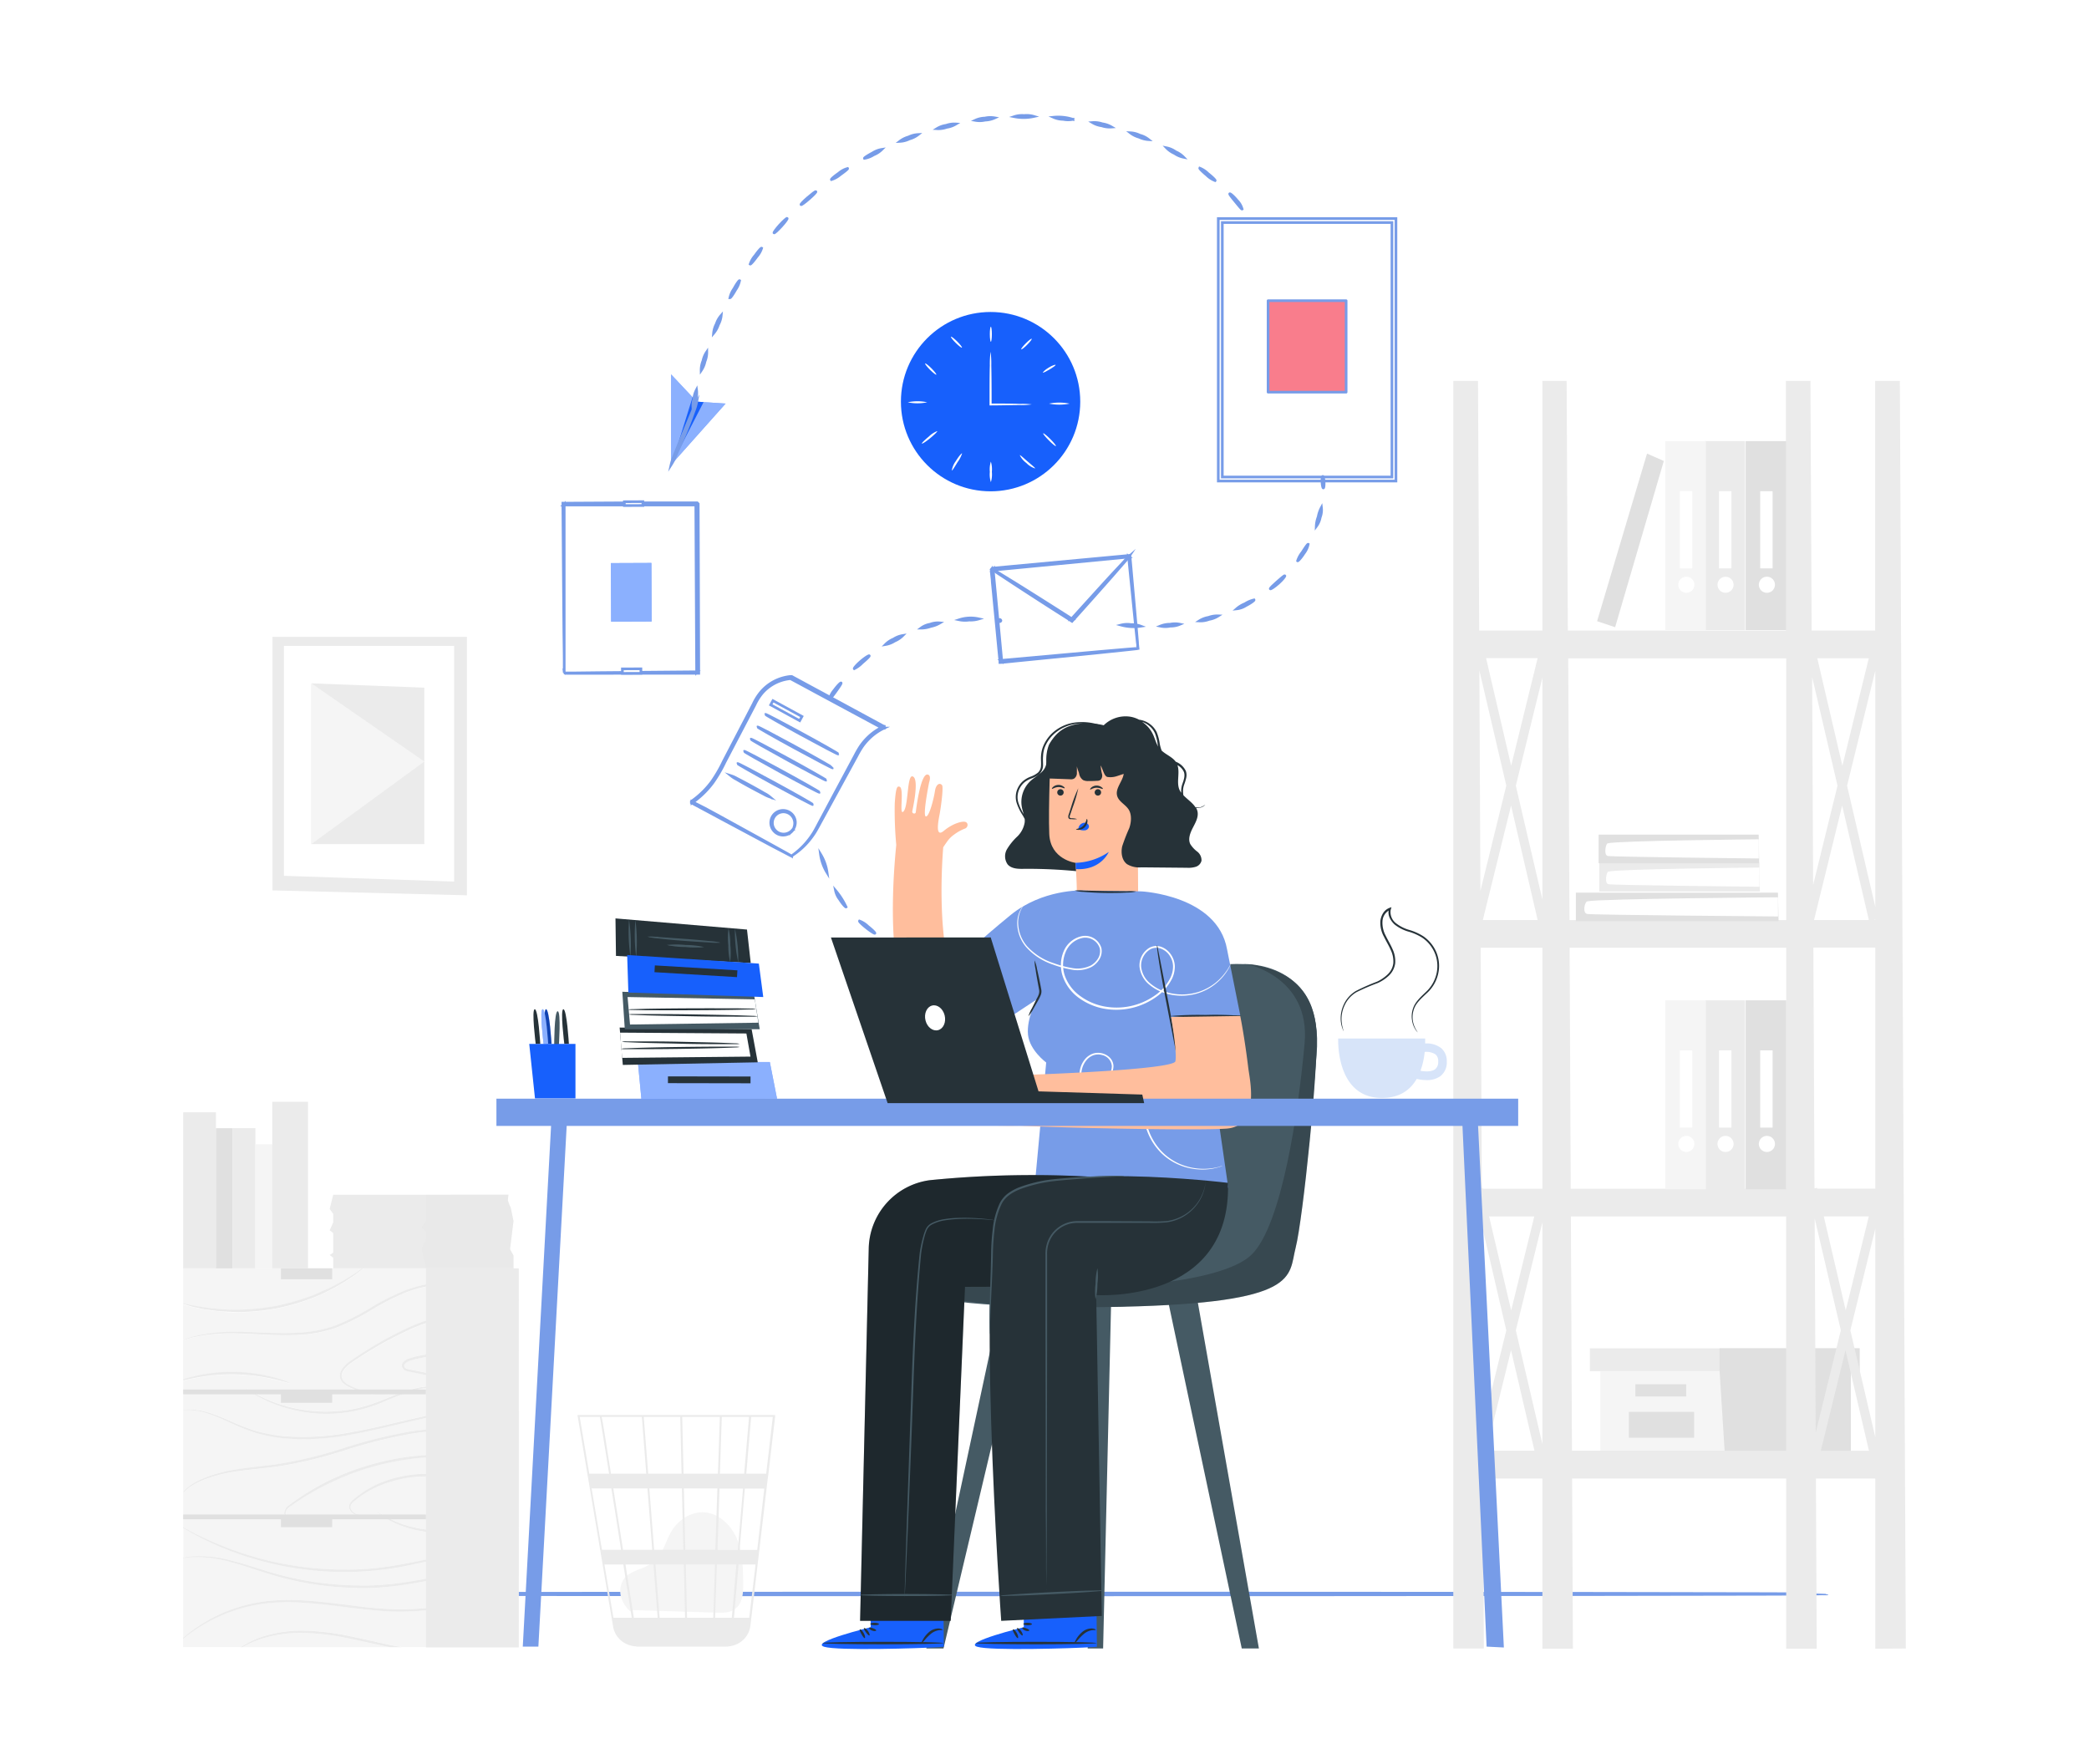 <svg xmlns="http://www.w3.org/2000/svg" viewBox="0 0 592 500"><defs><style>.cls-1,.cls-2,.cls-8{fill:#fff;}.cls-2,.cls-9{stroke:#779ce8;stroke-width:0.75px;}.cls-2{stroke-miterlimit:10;}.cls-3{fill:#f5f5f5;}.cls-4{fill:#ebebeb;}.cls-5{fill:#e0e0e0;}.cls-6{opacity:0.24;}.cls-7{fill:#1760fc;}.cls-8{opacity:0.5;}.cls-11,.cls-16,.cls-8{isolation:isolate;}.cls-9{fill:#f97d8c;stroke-linejoin:round;}.cls-10{fill:#455a64;}.cls-11,.cls-12{opacity:0.2;}.cls-13{fill:#263238;}.cls-14{fill:#ffbe9d;}.cls-15{fill:#779ce8;}.cls-16{opacity:0.3;}.cls-17{fill:#d7e4f9;}</style></defs><g id="Layer_1" data-name="Layer 1"><rect class="cls-1" x="-47.71" y="-19.94" width="672.51" height="557.68"/></g><g id="Layer_3" data-name="Layer 3"><g id="Floor"><path class="cls-2" d="M517.78,451.7c0,.14-102.73.26-229.42.26s-229.45-.12-229.45-.26,102.71-.26,229.45-.26S517.78,451.56,517.78,451.7Z"/></g><g id="Background_Complete" data-name="Background Complete"><polygon class="cls-3" points="453.53 388.55 453.53 411.62 487.28 411.62 524.51 411.62 524.51 388.55 453.53 388.55"/><polygon class="cls-4" points="450.56 382.09 450.56 388.55 526.99 388.55 526.99 382.09 487.28 382.09 450.56 382.09"/><polygon class="cls-5" points="488.77 411.62 524.51 411.62 524.51 388.55 526.99 388.55 526.99 382.09 487.28 382.09 487.28 387.95 488.77 411.62"/><rect class="cls-5" x="463.46" y="392.27" width="14.39" height="3.47"/><rect class="cls-5" x="461.61" y="400.09" width="18.48" height="7.34"/><path class="cls-4" d="M540.09,467.16,538.4,107.94h-7v70.75h-18l-.34-70.75h-6.95v70.75h-61.8l-.34-70.75H437.1v70.75H419.19l-.34-70.75h-7V467.16h8.65L420.32,419H437.1v48.21h8.65L445.52,419h60.67v48.21h8.65L514.61,419h16.83v48.21ZM428.25,371.35,422,344.72H434.8Zm8.85-25v62.9L429.57,377Zm0-91.42-7.53-32.26L437.1,192Zm-1.35,5.78H420.22l8-32.41ZM428.25,217l-7.11-30.49h14.61Zm-1.38,5.63-7.34,29.86L419.24,190ZM420,347.46,426.87,377l-6.62,26.95Zm8.21,35.16,6.64,28.48H421.19Zm-8-45.74-.06-.25-.22.05-.32-68.12H437.1v68.32Zm24.6-68.32h61.38v68.31H445.13Zm77.24-40.26,7.56,32.41H514.08Zm-8.23,22.48-.28-58.93,7.19,30.81ZM531.44,257l-8-34.34,8-32.61Zm0,3.58v.12H531Zm0,87.63v59.07L524.37,377Zm-8.38,23.13-6.22-26.63H529.6ZM522.11,217,515,186.53H529.6Zm9.33,51.53v68.31H515l-.06-.24-.73.17-.32-68.24ZM521.67,377l-7.12,29-.29-60.75Zm1.32,5.64,6.65,28.48H516Zm-16.8-196.08v74.17H444.77l-.35-74.17ZM446.59,411.1h-1.11l-.31-66.38h61V411.1Z"/><polygon class="cls-5" points="446.58 261.06 446.58 252.96 503.85 252.96 504.03 261.06 446.58 261.06"/><path class="cls-1" d="M503.87,254.28s-50.78.37-54.07,1.15c-.71.16-1.43,3.28,0,3.57s54.07.71,54.07.71Z"/><polygon class="cls-4" points="453.24 252.64 453.24 244.53 498.6 244.53 498.74 252.64 453.24 252.64"/><path class="cls-1" d="M498.62,245.85s-40.23.38-42.84,1.15c-.56.17-1.13,3.28,0,3.57s42.84.72,42.84.72Z"/><polygon class="cls-5" points="453.04 244.63 453.04 236.52 498.39 236.52 498.54 244.63 453.04 244.63"/><path class="cls-1" d="M498.42,237.84s-40.23.38-42.84,1.15c-.56.17-1.13,3.29,0,3.57s42.84.72,42.84.72Z"/><rect class="cls-5" x="494.7" y="125.01" width="11.49" height="53.54"/><path class="cls-1" d="M503,165.71a2.28,2.28,0,1,1-2.27-2.28A2.27,2.27,0,0,1,503,165.71Z"/><rect class="cls-1" x="498.82" y="139.19" width="3.52" height="21.88"/><rect class="cls-4" x="483.03" y="125.01" width="11.49" height="53.54"/><circle class="cls-1" cx="489" cy="165.71" r="2.28"/><rect class="cls-1" x="487.15" y="139.19" width="3.52" height="21.88"/><rect class="cls-3" x="471.92" y="125.01" width="11.49" height="53.54"/><path class="cls-1" d="M480.17,165.71a2.28,2.28,0,1,1-2.28-2.28A2.28,2.28,0,0,1,480.17,165.71Z"/><rect class="cls-1" x="476.04" y="139.19" width="3.52" height="21.88"/><rect class="cls-5" x="494.7" y="283.47" width="11.49" height="53.54"/><path class="cls-1" d="M503,324.17a2.28,2.28,0,1,1-2.27-2.28A2.28,2.28,0,0,1,503,324.17Z"/><rect class="cls-1" x="498.82" y="297.66" width="3.52" height="21.88"/><rect class="cls-4" x="483.03" y="283.47" width="11.49" height="53.54"/><path class="cls-1" d="M491.28,324.17a2.28,2.28,0,1,1-2.28-2.28A2.28,2.28,0,0,1,491.28,324.17Z"/><rect class="cls-1" x="487.15" y="297.66" width="3.52" height="21.88"/><rect class="cls-3" x="471.92" y="283.47" width="11.49" height="53.54"/><path class="cls-1" d="M480.17,324.17a2.28,2.28,0,1,1-2.28-2.28A2.28,2.28,0,0,1,480.17,324.17Z"/><rect class="cls-1" x="476.04" y="297.66" width="3.52" height="21.88"/><polygon class="cls-5" points="457.71 177.74 471.51 130.63 466.75 128.54 452.6 176.03 457.71 177.74"/><polygon class="cls-4" points="132.32 180.47 77.22 180.47 77.22 252.32 132.32 253.71 132.32 180.47"/><polygon class="cls-1" points="128.69 183.03 80.47 183.03 80.47 248.19 128.69 249.82 128.69 183.03"/><polygon class="cls-4" points="120.25 194.87 88.25 193.65 88.25 239.2 120.25 239.2 120.25 194.87"/><polygon class="cls-3" points="88.25 239.2 120.25 215.8 88.25 193.65 88.25 239.2"/><path class="cls-3" d="M178.6,456.61c-1.32-1.12-4.25-4.68-2-8.83.83-1.51,2.6-2.27,4.19-2.94a17,17,0,0,0,4.6-2.37c2.49-2.11,3.18-5.61,4.83-8.43,1.9-3.23,5.45-5.65,9.19-5.48,4.29.19,7.87,3.68,9.49,7.65s1.68,8.39,1.71,12.69c0,2.37-.09,5-1.84,6.65s-4,1.49-6.23,1.43l-23.44-.72"/><path class="cls-4" d="M219.65,401h-56l10.09,59.92a6.7,6.7,0,0,0,4.78,5.33l.2.05a4.6,4.6,0,0,0,.5.13,6.12,6.12,0,0,0,1.14.13.13.13,0,0,0,0,.06l.27,0h25a6.84,6.84,0,0,0,1.37-.14,6.73,6.73,0,0,0,5.67-5.86l4.86-41.28.22-1.64h0l1.92-16.35Zm-10.57,38.22h-5.75l.58-17.39h6.66Zm2-17.39h5.51l-2,17.39h-5ZM194.7,458.45l-.35-15.1h8.28l-.5,15.1Zm-8.95-15.1h8.05l.34,15.1h-7.21Zm.62,15.1h-6.74c-.65-4.07-1.48-9.37-2.38-15.1h7.94Zm-1-19.27-1.35-17.39h9.23l.4,17.39Zm8.84,0-.41-17.39h9.5l-.58,17.39Zm-.5-21.56-.38-16.1H204l-.54,16.1Zm-.56,0h-9.46l-1.26-16.1h10.35Zm-10,0h-10c-.36-2.22-.69-4.33-1-6.22-1-6.51-1.44-9-1.65-9.88h11.4Zm.33,4.17,1.36,17.39h-8.28c-.28-1.76-.56-3.55-.84-5.33l-1.91-12.06ZM176,439.18h-5.41l-2.93-17.39h5.58C174.13,427.17,175.07,433.15,176,439.18Zm.65,4.17c.83,5.23,1.64,10.38,2.38,15.1h-5.19l-2.55-15.1Zm26,15.1.5-15.1h5.53l-1.29,15.1Zm1.36-40.83.54-16.1h7.72l-1.38,16.1ZM170,401.52c.22,1.17,1.24,7.5,2.61,16.1H167l-2.72-16.1Zm42.32,56.93H208l1.3-15.1h4.82Zm4.81-40.83h-5.64l1.38-16.1H219Z"/><path class="cls-3" d="M55.42,370.1c1,.17,2.1.42,3.35.54s2.61.34,4.09.4,3,.11,4.71.13a66.73,66.73,0,0,0,10.73-1.09,66.12,66.12,0,0,0,10.36-3c1.54-.63,3-1.2,4.33-1.88s2.55-1.27,3.64-1.89,2.06-1.22,2.91-1.74,1.57-1,2.14-1.42l1.07-.74H51.91v9.92l1,.23C53.6,369.75,54.43,370,55.42,370.1Z"/><path class="cls-3" d="M85.8,462.73A37.2,37.2,0,0,0,75,464.14a28,28,0,0,0-6.18,2.64H110.4c-3.54-.71-7.3-1.59-11.25-2.4A71.49,71.49,0,0,0,85.8,462.73Z"/><path class="cls-3" d="M137,455.94c-4.72-.74-10.42-.18-16.73.41a74.07,74.07,0,0,1-10,.27c-3.46-.14-7-.52-10.66-1-7.25-.91-14.17-1.83-20.48-1.56a44.93,44.93,0,0,0-16.24,3.63,46.19,46.19,0,0,0-9.73,5.69l-1.28,1v2.37H68.25a25.92,25.92,0,0,1,6.57-3.12,36.78,36.78,0,0,1,11-1.57,69,69,0,0,1,13.49,1.6c4.71,1,9.15,2.07,13.22,2.85l1.37.24H147v-7.16A23.6,23.6,0,0,0,137,455.94Z"/><path class="cls-3" d="M62.73,457.26a44.59,44.59,0,0,1,16.4-3.81c6.39-.32,13.35.6,20.6,1.5,3.63.45,7.17.83,10.6,1a73.13,73.13,0,0,0,9.89-.23c6.29-.55,12.06-1.06,16.86-.25a23.44,23.44,0,0,1,9.91,3.81V446.7a30.71,30.71,0,0,0-8.46-1.19c-9.46-.31-22,4.83-36.63,4.48a88,88,0,0,1-20.24-2.46c-6.12-1.46-11.37-3.57-15.93-4.76a36,36,0,0,0-11-1.53c-1.21.06-2.15.17-2.83.27v22.62c.33-.29.7-.59,1.11-.93A43.76,43.76,0,0,1,62.73,457.26Z"/><path class="cls-3" d="M55.57,399.51c2.53.22,6,1.47,10.09,3.31a56.88,56.88,0,0,0,6.8,2.62,43.1,43.1,0,0,0,8.2,1.52,71.77,71.77,0,0,0,19.09-1.18c6.71-1.19,13-2.87,18.81-4.12a112.5,112.5,0,0,1,15.56-2.47,55,55,0,0,1,10.63.18c.91.1,1.65.22,2.25.33V383l-1-.79a63.79,63.79,0,0,0-6.54-4.73,22.55,22.55,0,0,0-11.13-3.7c-4.49-.15-9.25,1.6-13.9,3.87a113.72,113.72,0,0,0-12.77,7.22c-1.85,1.25-3.82,2.36-4.59,4.11a2.27,2.27,0,0,0,.33,2.44,6.1,6.1,0,0,0,2.11,1.44,21.22,21.22,0,0,0,7.71,2.07c1.9.13,3,0,3,.08a3.16,3.16,0,0,1-.77.12,16.84,16.84,0,0,1-2.21.07,20.48,20.48,0,0,1-7.91-1.89A6.59,6.59,0,0,1,97,391.72a2.83,2.83,0,0,1-.46-3c.9-2,3-3.15,4.78-4.43A104.8,104.8,0,0,1,114.14,377c4.68-2.29,9.56-4.08,14.22-3.89A22.76,22.76,0,0,1,139.73,377a53.41,53.41,0,0,1,6.45,4.95c.31.26.57.5.82.72V368.8a39.05,39.05,0,0,0-22.26-4.73,35.67,35.67,0,0,0-9.86,2.3,69.52,69.52,0,0,0-9.75,5,62.86,62.86,0,0,1-9.89,4.93,37.07,37.07,0,0,1-10.12,2c-6.57.38-12.45-.28-17.38-.36a52.14,52.14,0,0,0-11.6.79c-.68.14-1.28.25-1.79.38l-1.29.38a8.69,8.69,0,0,1-1.08.27,5.19,5.19,0,0,1,1-.41l1.27-.44c.51-.15,1.12-.28,1.79-.45a49.39,49.39,0,0,1,11.67-1c5,0,10.84.62,17.33.21a36.93,36.93,0,0,0,9.92-2,63.83,63.83,0,0,0,9.78-4.9,70.19,70.19,0,0,1,9.85-5,36.37,36.37,0,0,1,10.05-2.3,39.84,39.84,0,0,1,17.17,2.47,38.07,38.07,0,0,1,5.14,2.43v-8.9H103c-.29.24-.67.55-1.18.95a24.19,24.19,0,0,1-2.08,1.53c-.84.56-1.77,1.24-2.88,1.85a40.32,40.32,0,0,1-3.64,2c-1.32.71-2.8,1.3-4.34,2a62.76,62.76,0,0,1-10.47,3.06,62.71,62.71,0,0,1-10.85,1.06c-1.68,0-3.28,0-4.76-.2s-2.87-.29-4.12-.49-2.37-.44-3.36-.65a22.91,22.91,0,0,1-2.5-.64l-.93-.28v21.32c.74-.25,1.72-.54,2.92-.83a46.23,46.23,0,0,1,22.74.26,31.57,31.57,0,0,1,3.31,1.06,4.55,4.55,0,0,1,1.17.53c0,.11-1.76-.47-4.6-1.11a53.43,53.43,0,0,0-22.52-.26c-1.24.25-2.25.49-3,.68v8.36A12,12,0,0,1,55.57,399.51ZM114,386.44a2,2,0,0,1,.57-.74,4.13,4.13,0,0,1,1.54-.83,33.27,33.27,0,0,1,12.18-1.33,33.72,33.72,0,0,1,9.75,2.21,30.89,30.89,0,0,1,6,3.1c.67.42,1.14.83,1.48,1.08a2.86,2.86,0,0,1,.48.42,46.24,46.24,0,0,0-8.12-4.14,34.55,34.55,0,0,0-9.63-2,33.66,33.66,0,0,0-11.92,1.36,3.89,3.89,0,0,0-1.29.68c-.36.31-.55.68-.41,1,.25.71,1.51.77,2.46,1l5.76,1.17,9.75,2,6.56,1.42,1.77.43a2.12,2.12,0,0,1,.61.19,1.78,1.78,0,0,1-.63-.05l-1.81-.3-6.6-1.21L122.69,390l-5.77-1.14c-.5-.11-1-.18-1.53-.32a2,2,0,0,1-1.45-1.11A1.41,1.41,0,0,1,114,386.44Zm-42.12,8.22a46.19,46.19,0,0,0,5.67,2.61,42,42,0,0,0,20.2,2.35c8-.94,14.4-5,19.65-6.15a19.93,19.93,0,0,1,6.27-.63,13,13,0,0,1,1.7.25,2.4,2.4,0,0,1,.58.18c0,.07-.82-.12-2.29-.15a21,21,0,0,0-6.14.83,72.27,72.27,0,0,0-8.66,3.26,41.37,41.37,0,0,1-11,3.1,40.79,40.79,0,0,1-20.47-2.58,36.71,36.71,0,0,1-5.62-2.84,13.39,13.39,0,0,1-1.88-1.34A14.72,14.72,0,0,1,71.86,394.66Z"/><path class="cls-3" d="M65.86,442.29c4.61,1.14,9.88,3.2,16,4.61a89.23,89.23,0,0,0,20.09,2.38c14.47.37,27-4.69,36.64-4.26a30,30,0,0,1,8.46,1.32V432.88l-2.84.34c-4,.41-9.61,1.2-15.84,1.33a46.86,46.86,0,0,1-8.77-.62,31.7,31.7,0,0,1-6.91-2,23.12,23.12,0,0,1-4.25-2.32,9.78,9.78,0,0,1-1-.8c-.24-.19-.35-.3-.33-.32a40.92,40.92,0,0,0,5.81,3,34.11,34.11,0,0,0,6.82,1.82,49.38,49.38,0,0,0,8.66.56c6.16-.13,11.75-.84,15.8-1.12l2.88-.21V399.88c-.59-.08-1.35-.17-2.26-.24a59.74,59.74,0,0,0-10.57,0,120.6,120.6,0,0,0-15.47,2.61c-5.77,1.28-12.07,3-18.82,4.18a70.83,70.83,0,0,1-19.27,1.14A44.19,44.19,0,0,1,72.29,406a54.88,54.88,0,0,1-6.83-2.72c-4.06-1.9-7.45-3.2-9.93-3.5a15.7,15.7,0,0,0-3.62-.14v23.1a7.76,7.76,0,0,1,.56-.61c1.84-1.86,5.28-3.57,9.72-4.72s9.92-1.63,15.88-2.4a122.19,122.19,0,0,0,19-4.55,139.31,139.31,0,0,1,19.1-4.76,81.67,81.67,0,0,1,16-.86A77.13,77.13,0,0,1,143,406.1c1.25.24,2.22.45,2.88.62a6.42,6.42,0,0,1,1,.28,4.51,4.51,0,0,1-1-.14c-.66-.13-1.64-.29-2.9-.49a87.82,87.82,0,0,0-10.74-1,83.82,83.82,0,0,0-15.93,1,145.65,145.65,0,0,0-19,4.79,118.56,118.56,0,0,1-19.15,4.52c-6,.74-11.43,1.12-15.85,2.24s-7.81,2.69-9.64,4.43a9.17,9.17,0,0,0-.76.8v9.7l.35.18,2.51,1.34a101.72,101.72,0,0,0,9.54,4.27A93.17,93.17,0,0,0,98,444.79c13.53.16,25.26-4,34.12-4.84a39.41,39.41,0,0,1,10.49.09l1.62.29,1.18.31a6.74,6.74,0,0,1,1,.29,4.77,4.77,0,0,1-1-.15l-1.18-.24-1.62-.23a41.56,41.56,0,0,0-10.4.14c-4.38.51-9.5,1.7-15.23,2.92a90,90,0,0,1-52.81-4.3,85.27,85.27,0,0,1-9.49-4.49l-2.45-1.45-.28-.18v8.41a21.79,21.79,0,0,1,2.81-.39A34.43,34.43,0,0,1,65.86,442.29Zm26.91-21.78A74.69,74.69,0,0,0,82.15,427a2.41,2.41,0,0,0-1.17,1.9,1.85,1.85,0,0,0,1.22,1.49,6.2,6.2,0,0,0,3.47.23,5.94,5.94,0,0,1,2.32.09,2,2,0,0,1,.72.37s-.26-.12-.76-.23a6.06,6.06,0,0,0-2.24,0A6.39,6.39,0,0,1,82,430.7a2.27,2.27,0,0,1-1.5-1.82,2.82,2.82,0,0,1,1.3-2.31,71.47,71.47,0,0,1,10.64-6.64,74.06,74.06,0,0,1,14.37-5.38,72.62,72.62,0,0,1,27.7-1.73c1.77.26,3.37.48,4.75.81s2.58.54,3.54.84l2.2.66a3.19,3.19,0,0,1,.75.27,3.27,3.27,0,0,1-.79-.14l-2.23-.52c-1-.27-2.16-.46-3.54-.72s-3-.48-4.74-.71a75.34,75.34,0,0,0-41.72,7.2Zm10.29,9.06a6.68,6.68,0,0,1-1.65-.08A3,3,0,0,1,99.22,428a2,2,0,0,1-.17-1.73,3.9,3.9,0,0,1,1.23-1.44,27.64,27.64,0,0,1,7.62-4.66,34.65,34.65,0,0,1,10.65-2.45,48.44,48.44,0,0,1,19.5,3.07c2.39.85,4.27,1.67,5.56,2.26.64.3,1.13.54,1.46.72s.5.27.49.29a14.54,14.54,0,0,1-2.06-.76c-1.31-.51-3.21-1.26-5.61-2a50.82,50.82,0,0,0-19.29-2.83,35,35,0,0,0-10.46,2.35,28.74,28.74,0,0,0-7.54,4.43,3.61,3.61,0,0,0-1.13,1.24,1.6,1.6,0,0,0,.09,1.37,2.81,2.81,0,0,0,1.91,1.38c1.35.27,2.17.18,2.16.26A2.06,2.06,0,0,1,103.06,429.57Z"/><path class="cls-4" d="M55.53,399.78c2.49.3,5.88,1.6,9.93,3.5A58.16,58.16,0,0,0,72.29,406a44.19,44.19,0,0,0,8.31,1.61,70.83,70.83,0,0,0,19.27-1.14c6.75-1.2,13-2.9,18.82-4.18a118.88,118.88,0,0,1,15.47-2.61,59.74,59.74,0,0,1,10.57,0c.91.07,1.67.16,2.26.24v-.18c-.59-.11-1.33-.24-2.24-.34a55.1,55.1,0,0,0-10.63-.17,112.5,112.5,0,0,0-15.56,2.47c-5.8,1.25-12.1,2.93-18.81,4.12A71.77,71.77,0,0,1,80.66,407a44.73,44.73,0,0,1-8.2-1.52,58.63,58.63,0,0,1-6.8-2.62c-4.08-1.84-7.56-3.09-10.09-3.32a12.19,12.19,0,0,0-3.66.07v.07A15.7,15.7,0,0,1,55.53,399.78Z"/><path class="cls-4" d="M55.34,370.48c1,.21,2.1.5,3.36.65s2.63.4,4.12.49,3.08.16,4.76.2a62.71,62.71,0,0,0,10.85-1.06A62.76,62.76,0,0,0,88.9,367.7c1.55-.66,3-1.25,4.34-2a40.32,40.32,0,0,0,3.64-2c1.11-.61,2-1.29,2.88-1.85a24.19,24.19,0,0,0,2.08-1.53c.51-.4.9-.71,1.18-.95h-.27l-1.07.73a25.59,25.59,0,0,1-2.14,1.42c-.85.53-1.79,1.17-2.91,1.75s-2.29,1.28-3.64,1.89-2.79,1.24-4.33,1.88a67.22,67.22,0,0,1-10.36,3,66.73,66.73,0,0,1-10.73,1.09c-1.66,0-3.24,0-4.71-.13s-2.84-.24-4.09-.4-2.36-.37-3.35-.54-1.82-.35-2.51-.52l-1-.23v.21l.93.28A20.82,20.82,0,0,0,55.34,370.48Z"/><path class="cls-4" d="M124.68,363.44a36,36,0,0,0-10.05,2.29,69.21,69.21,0,0,0-9.85,5A64.67,64.67,0,0,1,95,375.63a36.54,36.54,0,0,1-9.92,2c-6.49.41-12.38-.19-17.33-.21a49.39,49.39,0,0,0-11.67,1c-.67.17-1.28.3-1.79.45L53,379.3a7.38,7.38,0,0,0-1,.41,6.85,6.85,0,0,0,1.08-.27l1.29-.38c.51-.13,1.11-.23,1.79-.38a52.09,52.09,0,0,1,11.6-.79c4.93.08,10.81.74,17.38.36a37.43,37.43,0,0,0,10.12-2,63.81,63.81,0,0,0,9.89-4.94,70.62,70.62,0,0,1,9.75-5,35.29,35.29,0,0,1,9.86-2.29,39.88,39.88,0,0,1,16.94,2.28A40.36,40.36,0,0,1,147,368.8v-.47a38.82,38.82,0,0,0-5.15-2.43A39.7,39.7,0,0,0,124.68,363.44Z"/><path class="cls-4" d="M139.73,377a22.67,22.67,0,0,0-11.38-3.93c-4.65-.19-9.53,1.6-14.21,3.89a106.13,106.13,0,0,0-12.82,7.32c-1.83,1.27-3.88,2.38-4.78,4.42a2.83,2.83,0,0,0,.46,3,6.62,6.62,0,0,0,2.31,1.55,20.44,20.44,0,0,0,7.91,1.88,19.3,19.3,0,0,0,2.21-.06,2.67,2.67,0,0,0,.76-.13c0-.06-1.06.05-3-.08a21.38,21.38,0,0,1-7.71-2.06,6.27,6.27,0,0,1-2.11-1.45,2.27,2.27,0,0,1-.34-2.44c.78-1.75,2.75-2.85,4.6-4.1a111.32,111.32,0,0,1,12.77-7.23c4.65-2.27,9.41-4,13.9-3.87a22.65,22.65,0,0,1,11.13,3.7,63.79,63.79,0,0,1,6.54,4.73l1,.79v-.27l-.81-.73A53.52,53.52,0,0,0,139.73,377Z"/><path class="cls-4" d="M115.39,388.58c.54.14,1,.21,1.53.32l5.77,1.14,9.78,1.88,6.6,1.21,1.81.3a1.78,1.78,0,0,0,.63.05,2.12,2.12,0,0,0-.61-.19l-1.77-.43-6.56-1.42-9.75-2-5.76-1.17c-1-.23-2.21-.29-2.46-1-.14-.33.05-.7.41-1a3.79,3.79,0,0,1,1.29-.68,33.66,33.66,0,0,1,11.92-1.36,34.55,34.55,0,0,1,9.63,2,46.24,46.24,0,0,1,8.12,4.14,2.86,2.86,0,0,0-.48-.42c-.34-.25-.81-.66-1.48-1.08a30.89,30.89,0,0,0-6-3.1,33.72,33.72,0,0,0-9.75-2.21,33.27,33.27,0,0,0-12.18,1.33,4.13,4.13,0,0,0-1.54.83,2,2,0,0,0-.57.74,1.41,1.41,0,0,0,0,1A2,2,0,0,0,115.39,388.58Z"/><path class="cls-4" d="M66.21,389.46a55.67,55.67,0,0,1,11.25,1.33c2.83.64,4.55,1.22,4.59,1.11a4.55,4.55,0,0,0-1.17-.53,31.57,31.57,0,0,0-3.31-1.06,46.23,46.23,0,0,0-22.74-.26c-1.2.29-2.18.58-2.92.83v.33c.77-.19,1.78-.43,3-.68A55.42,55.42,0,0,1,66.21,389.46Z"/><path class="cls-4" d="M62.31,417.89c4.42-1.12,9.84-1.5,15.85-2.24a118.56,118.56,0,0,0,19.15-4.52,144.06,144.06,0,0,1,19-4.79,83.82,83.82,0,0,1,15.93-1,87.82,87.82,0,0,1,10.74,1c1.26.2,2.24.36,2.9.49a4.53,4.53,0,0,0,1,.14,5.61,5.61,0,0,0-1-.28c-.66-.17-1.63-.38-2.88-.62a77.33,77.33,0,0,0-10.77-1.26,81.67,81.67,0,0,0-16,.86,139.31,139.31,0,0,0-19.1,4.76,122.19,122.19,0,0,1-19,4.55c-6,.77-11.43,1.2-15.88,2.4s-7.88,2.86-9.72,4.71c-.21.21-.39.42-.56.62v.38a10.71,10.71,0,0,1,.75-.8C54.5,420.58,57.91,419,62.31,417.89Z"/><path class="cls-4" d="M71.73,394.9a37.77,37.77,0,0,0,5.62,2.83,40.79,40.79,0,0,0,20.47,2.58,41.37,41.37,0,0,0,11-3.1A72.27,72.27,0,0,1,117.5,394a21.07,21.07,0,0,1,6.14-.83c1.47,0,2.28.21,2.29.15a2.4,2.4,0,0,0-.57-.18,13.62,13.62,0,0,0-1.7-.25,20,20,0,0,0-6.28.63c-5.25,1.14-11.63,5.21-19.65,6.15a42,42,0,0,1-20.2-2.35,45.23,45.23,0,0,1-5.66-2.61,15.1,15.1,0,0,0-2-1.11A13.84,13.84,0,0,0,71.73,394.9Z"/><path class="cls-4" d="M134.49,413.31c1.76.23,3.36.41,4.74.71s2.58.46,3.54.72l2.23.53a2.89,2.89,0,0,0,.79.13,3.9,3.9,0,0,0-.75-.27l-2.2-.65c-1-.31-2.15-.54-3.54-.84s-3-.56-4.75-.82a72.62,72.62,0,0,0-27.7,1.73,74.06,74.06,0,0,0-14.37,5.38,71.47,71.47,0,0,0-10.64,6.64,2.82,2.82,0,0,0-1.3,2.31A2.24,2.24,0,0,0,82,430.7a6.39,6.39,0,0,0,3.67.14,6.53,6.53,0,0,1,2.24,0c.5.11.74.26.76.23a2,2,0,0,0-.72-.37,6.14,6.14,0,0,0-2.32-.09,6.28,6.28,0,0,1-3.47-.22,1.88,1.88,0,0,1-1.22-1.5A2.39,2.39,0,0,1,82.15,427a74.65,74.65,0,0,1,52.34-13.65Z"/><path class="cls-4" d="M99.56,427.85a1.6,1.6,0,0,1-.1-1.37,3.64,3.64,0,0,1,1.14-1.23,28.32,28.32,0,0,1,7.54-4.44,35.34,35.34,0,0,1,10.46-2.35,50.64,50.64,0,0,1,19.29,2.84c2.39.78,4.29,1.53,5.61,2a14,14,0,0,0,2.06.76,1.89,1.89,0,0,0-.49-.29c-.33-.17-.82-.42-1.46-.72-1.29-.59-3.17-1.41-5.56-2.26a48.61,48.61,0,0,0-19.5-3.07,34.94,34.94,0,0,0-10.65,2.45,27.64,27.64,0,0,0-7.62,4.66,3.81,3.81,0,0,0-1.23,1.44,2,2,0,0,0,.16,1.73,3.09,3.09,0,0,0,2.2,1.46,7,7,0,0,0,1.64.07c.38,0,.57-.05.57-.08s-.8,0-2.16-.26A2.81,2.81,0,0,1,99.56,427.85Z"/><path class="cls-4" d="M54.64,434.58a84.67,84.67,0,0,0,9.49,4.48,90.15,90.15,0,0,0,52.81,4.31c5.73-1.22,10.85-2.41,15.23-2.93a41.47,41.47,0,0,1,10.4-.13l1.62.22,1.18.24a5.54,5.54,0,0,0,1,.16,6.23,6.23,0,0,0-.95-.3l-1.17-.3-1.62-.29a39.06,39.06,0,0,0-10.5-.09c-8.85.81-20.59,5-34.11,4.83a92.66,92.66,0,0,1-33.69-6.18,99.55,99.55,0,0,1-9.54-4.26L52.26,433l-.35-.18V433l.28.17Z"/><path class="cls-4" d="M128.31,433.85a48.43,48.43,0,0,1-8.66-.56,32.82,32.82,0,0,1-6.82-1.82,40.92,40.92,0,0,1-5.81-3s.09.13.33.32a9.78,9.78,0,0,0,1,.8,23.12,23.12,0,0,0,4.25,2.32,31.7,31.7,0,0,0,6.91,2,46,46,0,0,0,8.77.62c6.23-.13,11.8-.92,15.84-1.32l2.84-.35v-.36l-2.88.21C140.06,433,134.48,433.72,128.31,433.85Z"/><path class="cls-4" d="M65.73,442.77c4.56,1.19,9.81,3.3,15.93,4.76A88,88,0,0,0,101.9,450c14.61.35,27.17-4.79,36.63-4.48A30.85,30.85,0,0,1,147,446.7v-.36a30,30,0,0,0-8.46-1.32c-9.64-.43-22.17,4.63-36.64,4.26a89.23,89.23,0,0,1-20.09-2.38c-6.07-1.41-11.34-3.47-16-4.61A34.43,34.43,0,0,0,54.72,441a22.09,22.09,0,0,0-2.81.38v.16a26.42,26.42,0,0,1,2.83-.27A36,36,0,0,1,65.73,442.77Z"/><path class="cls-4" d="M62.92,457.72a44.93,44.93,0,0,1,16.24-3.63c6.31-.27,13.23.65,20.48,1.56,3.64.44,7.2.83,10.66,1a72.41,72.41,0,0,0,10-.28c6.31-.58,12-1.14,16.73-.4a23.46,23.46,0,0,1,10,3.68v-.36a23.44,23.44,0,0,0-9.91-3.81c-4.8-.81-10.57-.3-16.86.25a73.13,73.13,0,0,1-9.89.23c-3.43-.15-7-.53-10.6-1-7.24-.9-14.21-1.82-20.6-1.5A44.3,44.3,0,0,0,53,463.19c-.41.34-.78.65-1.11.94v.28l1.28-1A46.19,46.19,0,0,1,62.92,457.72Z"/><path class="cls-4" d="M99.29,463.69a69,69,0,0,0-13.49-1.6,36.83,36.83,0,0,0-11,1.57,25.92,25.92,0,0,0-6.57,3.12h.54A28,28,0,0,1,75,464.14a37.2,37.2,0,0,1,10.83-1.41,71.49,71.49,0,0,1,13.35,1.65c3.95.81,7.7,1.69,11.25,2.4h3.48l-1.37-.24C108.44,465.76,104,464.66,99.29,463.69Z"/><rect class="cls-5" x="51.91" y="393.77" width="68.81" height="1.35"/><rect class="cls-5" x="51.91" y="429.19" width="68.82" height="1.34"/><rect class="cls-5" x="79.61" y="394.44" width="14.53" height="3.08"/><rect class="cls-5" x="79.61" y="359.43" width="14.53" height="3.08"/><rect class="cls-5" x="79.61" y="429.68" width="14.53" height="3.08"/><rect class="cls-4" x="120.72" y="359.43" width="26.27" height="107.41"/><rect class="cls-4" x="51.91" y="315.21" width="9.28" height="44.22"/><rect class="cls-4" x="65.91" y="319.71" width="6.47" height="39.72"/><rect class="cls-5" x="61.19" y="319.71" width="4.71" height="39.72"/><rect class="cls-3" x="72.38" y="324.27" width="4.78" height="35.16"/><rect class="cls-4" x="77.16" y="312.23" width="10.13" height="47.2"/><path class="cls-4" d="M94.43,338.58l-1,4,1,1.43v2.39l-1,2.23,1,.79V355l-1,.63,1,.8v3h51.09v-3.66l-1-1.75,1-8-.8-3.82a9.37,9.37,0,0,1-.79-2.07c0-.47.16-1.59.16-1.59Z"/><g class="cls-6"><polygon class="cls-5" points="120.72 359.43 119.5 353.66 120.72 351.29 120.72 349.01 119.5 347.81 120.72 345.98 120.72 338.58 144.09 338.58 143.93 340.17 144.72 342.24 145.52 346.06 144.56 354.02 145.52 355.77 145.52 359.43 120.72 359.43"/></g></g><g id="Graphics"><rect class="cls-1" x="159.74" y="142.82" width="37.86" height="47.8" transform="translate(-0.68 0.73) rotate(-0.23)"/><path class="cls-2" d="M159.83,190.7l.72,0,2,0,7.69-.09,27.42-.24-.24.24c-.07-13.65-.15-30.09-.24-47.79-.07-.07.54.54.28.29h-5.08l-5,0-9.74,0-18,0,.25-.26c0,14.15,0,26.06,0,34.47,0,4.18,0,7.5,0,9.8,0,1.12,0,2,0,2.61,0,.28,0,.5,0,.68a1,1,0,0,1,0,.24s0-.07,0-.21,0-.38,0-.65c0-.61,0-1.47,0-2.56,0-2.29-.07-5.58-.11-9.75-.07-8.45-.16-20.41-.27-34.63v-.26h.26l18-.1,9.73,0,5,0h5.08l.29.29c.06,17.69.11,34.13.15,47.79v.24H170.12l-7.64,0-2,0Z"/><rect class="cls-2" x="176.37" y="189.55" width="5.25" height="1.27" transform="translate(-0.72 0.68) rotate(-0.22)"/><rect class="cls-7" x="173.17" y="159.54" width="11.48" height="16.59" transform="translate(-0.69 0.73) rotate(-0.23)"/><rect class="cls-8" x="173.17" y="159.54" width="11.48" height="16.59" transform="translate(-0.69 0.73) rotate(-0.23)"/><rect class="cls-2" x="176.93" y="142.17" width="5.25" height="1.09" transform="translate(-0.57 0.72) rotate(-0.23)"/><circle class="cls-7" cx="280.72" cy="113.82" r="25.41"/><path class="cls-1" d="M292.39,114.6a21.49,21.49,0,0,1-3.36.19c-2.1,0-5,.09-8.31.1h-.29V113c0-3.68,0-7,.08-9.42a26.79,26.79,0,0,1,.21-3.9,26.11,26.11,0,0,1,.2,3.9c.06,2.41.09,5.74.09,9.42v1.65l-.29-.29c3.29,0,6.21,0,8.31.1A21.49,21.49,0,0,1,292.39,114.6Z"/><path class="cls-1" d="M280.8,92.59c.16,0,.28,1,.28,2.13s-.13,2.13-.28,2.13-.29-.95-.29-2.13S280.63,92.59,280.8,92.59Z"/><path class="cls-1" d="M292.37,96c.12.12-.46.87-1.28,1.7S289.51,99.1,289.4,99s.46-.87,1.28-1.69S292.26,95.9,292.37,96Z"/><path class="cls-1" d="M299.14,103.41c.07.14-.7.68-1.68,1.27s-1.82,1-1.91.91.6-.79,1.6-1.4S299.07,103.27,299.14,103.41Z"/><path class="cls-1" d="M303.11,114.38a14.75,14.75,0,0,1-5.82,0,14.75,14.75,0,0,1,5.82,0Z"/><path class="cls-1" d="M262.75,114a13.18,13.18,0,0,1-5.5,0,13.18,13.18,0,0,1,5.5,0Z"/><path class="cls-1" d="M265.61,122.16c.1.12-.79,1-2,2s-2.27,1.66-2.36,1.53.79-1,2-2A7.13,7.13,0,0,1,265.61,122.16Z"/><path class="cls-1" d="M272.65,128.48a8.7,8.7,0,0,1-1.31,2.51c-.8,1.33-1.46,2.41-1.61,2.34a6,6,0,0,1,1.12-2.63C271.66,129.34,272.52,128.39,272.65,128.48Z"/><path class="cls-1" d="M280.8,136.63a7.32,7.32,0,0,1-.29-2.91,7.32,7.32,0,0,1,.29-2.91,7.66,7.66,0,0,1,.28,2.91A7.43,7.43,0,0,1,280.8,136.63Z"/><path class="cls-1" d="M293.34,132.75a5.84,5.84,0,0,1-2.48-1.55A6,6,0,0,1,289,129c.13-.11,1.07.78,2.26,1.81S293.43,132.61,293.34,132.75Z"/><path class="cls-1" d="M299.23,126.41c-.12.11-1-.61-2-1.61s-1.72-1.9-1.6-2,1,.6,2,1.6S299.34,126.3,299.23,126.41Z"/><path class="cls-1" d="M265.34,106.17c-.11.11-.92-.51-1.79-1.38s-1.49-1.68-1.38-1.79.92.5,1.79,1.38S265.45,106.05,265.34,106.17Z"/><path class="cls-1" d="M272.6,98.51c-.11.12-.9-.49-1.76-1.34s-1.46-1.64-1.35-1.75.9.48,1.76,1.34S272.72,98.4,272.6,98.51Z"/><rect class="cls-1" x="282.36" y="159.42" width="38.98" height="26.28" transform="translate(-14.94 29.27) rotate(-5.42)"/><path class="cls-2" d="M322.52,183.79a4,4,0,0,1-.07-.49c0-.35-.09-.81-.16-1.39-.13-1.26-.32-3-.56-5.28-.46-4.57-1.12-11.07-1.92-19l.25.2-38.8,3.74.26-.31h0v.19l0,.22,0,.44.08.87c.05.58.11,1.15.16,1.73l.33,3.43c.21,2.26.42,4.5.63,6.69.41,4.37.8,8.58,1.17,12.57l-.29-.24,27.91-2.51,8-.69,2.15-.17.56,0h.2a4.07,4.07,0,0,1-.69.1l-2.09.23-7.94.83-28.06,2.79-.27,0,0-.27c-.39-4-.79-8.19-1.21-12.57-.21-2.19-.43-4.42-.64-6.69q-.17-1.69-.33-3.42c0-.58-.11-1.16-.16-1.74l-.09-.87,0-.43,0-.22v-.19h0c-.23.28.32-.39.27-.32L320,157.41l.23,0,0,.23c.71,8,1.29,14.54,1.69,19.15.19,2.23.34,4,.44,5.23,0,.57.08,1,.1,1.36A1.8,1.8,0,0,1,322.52,183.79Z"/><path class="cls-2" d="M320,157.63a11.48,11.48,0,0,1-1.18,1.48l-3.4,3.91c-2.89,3.29-6.93,7.83-11.46,12.87l-.16.18-.21-.13-1-.66c-6-3.79-11.31-7.25-15.18-9.77l-4.56-3-1.23-.85c-.27-.2-.41-.31-.4-.33a2.79,2.79,0,0,1,.47.23l1.28.76,4.66,2.86c3.92,2.44,9.32,5.84,15.27,9.63l1,.66-.37.05c4.53-5,8.62-9.52,11.59-12.75l3.53-3.78A12.37,12.37,0,0,1,320,157.63Z"/><rect class="cls-7" x="345.82" y="62.5" width="49.21" height="73.25"/><rect class="cls-2" x="345.82" y="62.5" width="49.21" height="73.25"/><path class="cls-2" d="M395.6,136.32H345.25V61.93H395.6Zm-49.21-1.14h48.07V63.07H346.39Z"/><rect class="cls-1" x="350.77" y="67.02" width="39.39" height="64.16"/><rect class="cls-9" x="359.36" y="85.21" width="22.12" height="25.92"/><path class="cls-1" d="M224.33,242.59,196,227.28h0a24.92,24.92,0,0,0,7.9-8.95l10.39-19.91a12.42,12.42,0,0,1,9.86-6.47h0l26.31,14.21h0a16.07,16.07,0,0,0-7.29,6.9l-11.76,21.79a21.8,21.8,0,0,1-7,7.74Z"/><path class="cls-2" d="M224.33,242.59a1.86,1.86,0,0,1,.31-.25c.21-.16.52-.39.92-.72a21.49,21.49,0,0,0,3.19-3.14,23,23,0,0,0,1.88-2.63c.6-1,1.18-2.17,1.84-3.39l4.44-8.32c1.66-3.08,3.46-6.45,5.4-10.07a27.2,27.2,0,0,1,1.59-2.73,16.77,16.77,0,0,1,2.14-2.49,15.82,15.82,0,0,1,2.67-2.06,14.93,14.93,0,0,1,1.52-.83l.05,0h0c0,.94,0,.25,0,.46l-.1,0-.19-.1-.37-.21-.77-.41c-4.06-2.19-8.34-4.48-12.76-6.87-2.21-1.19-4.47-2.4-6.75-3.64l-3.45-1.86-1.75-.94-.11-.06-.05,0,.13,0h0l-.24,0-.48.06c-.32.06-.64.1-1,.19a12.06,12.06,0,0,0-6.47,3.95,15.39,15.39,0,0,0-2,3.21l-1.76,3.37-6.72,12.85a39.77,39.77,0,0,1-3.42,5.86,25,25,0,0,1-4.45,4.61c-.4.33-.82.64-1.23.93l-.16.11-.08.06c0-.8,0-.22,0-.39h0l0,0,.33.18.66.36L199.7,229l4.82,2.62,14.52,8,3.94,2.18,1,.58.34.22a2.21,2.21,0,0,1-.37-.16l-1-.53-4-2.09L204.32,232l-4.83-2.59-2.57-1.38-.66-.36-.33-.17,0,0h0c0-.18,0,.4,0-.41l.08-.05.15-.11c.41-.29.81-.6,1.21-.92a25,25,0,0,0,4.34-4.54,39.89,39.89,0,0,0,3.35-5.81l6.7-12.86,1.75-3.38a15.47,15.47,0,0,1,2.09-3.31,12.64,12.64,0,0,1,6.78-4.14c.33-.09.67-.13,1-.2l.51-.06.25,0h0c-.13,0,.22,0,.19,0l.06,0,.11.06,1.74.94,3.45,1.87,6.75,3.64,12.75,6.91.75.41.38.2.19.11.09,0c0,.21,0-.47,0,.48h0l-.05,0a15.78,15.78,0,0,0-1.46.79,15.55,15.55,0,0,0-2.6,2,16.2,16.2,0,0,0-2.08,2.4,25.79,25.79,0,0,0-1.58,2.68l-5.46,10-4.52,8.28c-.67,1.21-1.26,2.36-1.89,3.38a23,23,0,0,1-1.94,2.63,20.2,20.2,0,0,1-3.29,3.08c-.41.31-.74.54-1,.68A2.18,2.18,0,0,1,224.33,242.59Z"/><path class="cls-2" d="M237.53,213.67c-.05.1-4.7-2.34-10.39-5.44s-10.26-5.7-10.21-5.8,4.71,2.34,10.4,5.44S237.59,213.57,237.53,213.67Z"/><path class="cls-2" d="M236,217.62c-.06.1-4.87-2.42-10.75-5.62s-10.6-5.89-10.55-6,4.87,2.42,10.75,5.63S236,217.53,236,217.62Z"/><path class="cls-2" d="M234.09,221.08c-.05.1-4.86-2.42-10.74-5.63s-10.61-5.89-10.55-6,4.86,2.42,10.74,5.63S234.15,221,234.09,221.08Z"/><path class="cls-2" d="M232.21,224.53c-.05.1-4.86-2.42-10.74-5.63s-10.61-5.88-10.56-6,4.87,2.42,10.75,5.63S232.26,224.43,232.21,224.53Z"/><path class="cls-2" d="M230.33,228c-.06.09-4.87-2.43-10.75-5.63s-10.6-5.89-10.55-6,4.86,2.42,10.75,5.63S230.38,227.89,230.33,228Z"/><path class="cls-2" d="M218.2,225.86a9.64,9.64,0,0,1-1.68-.76c-1-.52-2.41-1.25-3.94-2.08s-2.9-1.61-3.88-2.19a8.76,8.76,0,0,1-1.55-1,8.46,8.46,0,0,1,1.69.75c1,.51,2.41,1.25,3.93,2.08s2.9,1.61,3.88,2.19A7.44,7.44,0,0,1,218.2,225.86Z"/><path class="cls-2" d="M224.91,234.78s.11-.27.22-.78a3.28,3.28,0,0,0-.24-2.1,3.2,3.2,0,0,0-2.42-1.8,3.13,3.13,0,0,0-2.81,5.16,3.19,3.19,0,0,0,2.82,1.07,3.32,3.32,0,0,0,1.9-.94c.36-.37.5-.63.53-.61a1.73,1.73,0,0,1-.42.72,3.29,3.29,0,0,1-2,1.11,3.43,3.43,0,0,1-3.14-1.1,3.49,3.49,0,1,1,5.78-3.73,3.27,3.27,0,0,1,.12,2.26A1.59,1.59,0,0,1,224.91,234.78Z"/><rect class="cls-2" x="222.16" y="196.7" width="1.35" height="9.36" transform="translate(-60.66 300.59) rotate(-61.39)"/><polygon class="cls-7" points="197.45 113.82 190.18 106.09 190.18 131.71 205.63 114.37 197.45 113.82"/><polygon class="cls-8" points="197.45 113.82 190.18 106.09 190.18 131.71 205.63 114.37 197.45 113.82"/><polyline class="cls-7" points="190.35 131.52 199.39 113.95 197.45 113.82 196.27 112.56 190.35 131.52"/><path class="cls-2" d="M197.45,113.82a13.53,13.53,0,0,1-.8,2.72c-.58,1.65-1.43,3.91-2.46,6.38s-2,4.67-2.73,6.26a14,14,0,0,1-1.28,2.53,13.59,13.59,0,0,1,.9-2.69c.63-1.63,1.55-3.87,2.58-6.33l2.61-6.3A14.22,14.22,0,0,1,197.45,113.82Z"/><path class="cls-2" d="M197.39,110.43a6.75,6.75,0,0,1-.21,2.79,7.14,7.14,0,0,1-.77,2.68,6.79,6.79,0,0,1,.2-2.78A7.18,7.18,0,0,1,197.39,110.43Z"/><path class="cls-2" d="M200.3,99.7a6.94,6.94,0,0,1-.52,2.74A7,7,0,0,1,198.7,105a6.84,6.84,0,0,1,.52-2.75A7,7,0,0,1,200.3,99.7Z"/><path class="cls-2" d="M204.39,89.36a6.86,6.86,0,0,1-.82,2.67,7.2,7.2,0,0,1-1.36,2.44A6.9,6.9,0,0,1,203,91.8,7,7,0,0,1,204.39,89.36Z"/><path class="cls-2" d="M209.59,79.53a6.89,6.89,0,0,1-1.11,2.56c-.75,1.34-1.48,2.36-1.62,2.28A7,7,0,0,1,208,81.81C208.73,80.46,209.46,79.44,209.59,79.53Z"/><path class="cls-2" d="M215.84,70.33a6.76,6.76,0,0,1-1.39,2.42c-.89,1.25-1.73,2.18-1.86,2.09A7,7,0,0,1,214,72.41C214.88,71.16,215.71,70.23,215.84,70.33Z"/><path class="cls-2" d="M223.07,61.88c.12.11-.62,1.12-1.65,2.25s-2,2-2.08,1.87.62-1.11,1.65-2.25S223,61.77,223.07,61.88Z"/><path class="cls-2" d="M231.22,54.31c.1.12-.75,1-1.9,2S227.14,58.09,227,58s.74-1,1.9-2S231.11,54.18,231.22,54.31Z"/><path class="cls-2" d="M240.2,47.75c.09.14-.9.9-2.14,1.79a6.9,6.9,0,0,1-2.45,1.35c-.1-.13.85-.94,2.12-1.83A6.26,6.26,0,0,1,240.2,47.75Z"/><path class="cls-2" d="M249.91,42.34a7,7,0,0,1-2.34,1.53,6.87,6.87,0,0,1-2.6,1c-.08-.14,1-.83,2.34-1.54A6.73,6.73,0,0,1,249.91,42.34Z"/><path class="cls-2" d="M260.2,38.12a7.06,7.06,0,0,1-2.5,1.25,6.85,6.85,0,0,1-2.71.7,7.21,7.21,0,0,1,2.5-1.25A6.88,6.88,0,0,1,260.2,38.12Z"/><path class="cls-2" d="M270.91,35.13a7.23,7.23,0,0,1-2.63.95,7.06,7.06,0,0,1-2.77.39,6.76,6.76,0,0,1,2.63-.95A6.86,6.86,0,0,1,270.91,35.13Z"/><path class="cls-2" d="M281.9,33.4a7.15,7.15,0,0,1-2.72.64,7,7,0,0,1-2.8.06,6.88,6.88,0,0,1,2.72-.64A7,7,0,0,1,281.9,33.4Z"/><path class="cls-2" d="M293,33a13.47,13.47,0,0,1-5.56.06,6.89,6.89,0,0,1,2.77-.32A7.08,7.08,0,0,1,293,33Z"/><path class="cls-2" d="M304.09,33.82a7.06,7.06,0,0,1-2.8,0,6.83,6.83,0,0,1-2.73-.59,13.44,13.44,0,0,1,5.53.6Z"/><path class="cls-2" d="M315,36a7,7,0,0,1-2.77-.35,6.89,6.89,0,0,1-2.64-.92,7,7,0,0,1,2.77.35A7.12,7.12,0,0,1,315,36Z"/><path class="cls-2" d="M325.51,39.57a7.22,7.22,0,0,1-2.7-.7,7.06,7.06,0,0,1-2.5-1.25,6.86,6.86,0,0,1,2.7.7A6.62,6.62,0,0,1,325.51,39.57Z"/><path class="cls-2" d="M335.44,44.57a6.86,6.86,0,0,1-2.58-1.09,7.13,7.13,0,0,1-2.29-1.6A6.65,6.65,0,0,1,333.14,43,7,7,0,0,1,335.44,44.57Z"/><path class="cls-2" d="M344.36,51.18A6.89,6.89,0,0,1,342,49.65c-1.19-1-2.07-1.85-2-2a7,7,0,0,1,2.33,1.54C343.59,50.18,344.47,51.07,344.36,51.18Z"/><path class="cls-2" d="M352,59.24c-.14.09-.9-.89-1.87-2.06s-1.75-2.14-1.63-2.26,1.1.69,2.08,1.89A5.46,5.46,0,0,1,352,59.24Z"/><path class="cls-2" d="M323.28,177.45a13.45,13.45,0,0,1-5.55-.32,6.9,6.9,0,0,1,2.79-.13A7,7,0,0,1,323.28,177.45Z"/><path class="cls-2" d="M334.38,176.9a6.66,6.66,0,0,1-2.74.53,6.85,6.85,0,0,1-2.8,0,7,7,0,0,1,2.75-.53A6.85,6.85,0,0,1,334.38,176.9Z"/><path class="cls-2" d="M345.24,174.52a6.91,6.91,0,0,1-2.61,1,6.78,6.78,0,0,1-2.76.44,7,7,0,0,1,2.61-1A7.15,7.15,0,0,1,345.24,174.52Z"/><path class="cls-2" d="M355.38,170c.09.14-.92.9-2.3,1.6a6,6,0,0,1-2.64.94,8.2,8.2,0,0,1,2.38-1.45A7.92,7.92,0,0,1,355.38,170Z"/><path class="cls-2" d="M364.11,163.16c.12.11-.65,1.11-1.81,2.14s-2.22,1.7-2.32,1.57.8-1,1.94-2S364,163.05,364.11,163.16Z"/><path class="cls-2" d="M370.72,154.24a6.13,6.13,0,0,1-1.18,2.55c-.83,1.31-1.7,2.23-1.82,2.14a8,8,0,0,1,1.34-2.45C369.88,155.2,370.57,154.17,370.72,154.24Z"/><path class="cls-2" d="M374.48,143.82a5.84,5.84,0,0,1-.35,2.79,6,6,0,0,1-1.12,2.57,8.25,8.25,0,0,1,.56-2.73A8.83,8.83,0,0,1,374.48,143.82Z"/><path class="cls-2" d="M374.86,135c.16,0,.33.72.37,1.64s-.05,1.66-.21,1.65-.32-.73-.37-1.63S374.71,135,374.86,135Z"/><path class="cls-2" d="M238.35,193.54c.13.11-.57,1.14-1.46,2.38s-1.66,2.22-1.79,2.13a6,6,0,0,1,1.32-2.47C237.33,194.32,238.23,193.44,238.35,193.54Z"/><path class="cls-2" d="M246.33,185.84c.1.13-.81,1-2,2a8.12,8.12,0,0,1-2.24,1.65c-.11-.11.69-1.08,1.87-2.09S246.24,185.71,246.33,185.84Z"/><path class="cls-2" d="M255.84,180.09a7.1,7.1,0,0,1-2.32,1.56,6.84,6.84,0,0,1-2.59,1,7,7,0,0,1,2.32-1.56A6.75,6.75,0,0,1,255.84,180.09Z"/><path class="cls-2" d="M266.37,176.52a8.19,8.19,0,0,1-2.63,1A8,8,0,0,1,261,178a6,6,0,0,1,2.58-1.1A6.24,6.24,0,0,1,266.37,176.52Z"/><path class="cls-2" d="M277.4,175.38a8.05,8.05,0,0,1-2.76.33,8,8,0,0,1-2.78-.08,10.42,10.42,0,0,1,5.54-.25Z"/><path class="cls-2" d="M283.64,175.88a.35.35,0,0,1-.69-.1.36.36,0,0,1,.69.1Z"/><path class="cls-2" d="M252.5,267.66a6.79,6.79,0,0,1,2.5,1.26c1.29.83,2.26,1.61,2.18,1.75a6.79,6.79,0,0,1-2.5-1.26C253.39,268.57,252.41,267.79,252.5,267.66Z"/><path class="cls-2" d="M243.57,261a6.8,6.8,0,0,1,2.36,1.51c1.2.95,2.09,1.82,2,1.95s-1.15-.54-2.36-1.5S243.47,261.15,243.57,261Z"/><path class="cls-2" d="M236.77,252.32a21,21,0,0,1,3,4.7c-.12.1-1-.83-1.82-2.14A6.05,6.05,0,0,1,236.77,252.32Z"/><path class="cls-2" d="M232.52,242.05a13.52,13.52,0,0,1,1.87,5.24,13.37,13.37,0,0,1-1.87-5.24Z"/><g id="Character"><polygon class="cls-10" points="314.9 368.13 312.61 467.14 308.24 467.14 308.52 368.38 314.9 368.13"/><polygon class="cls-10" points="330.67 367.04 351.9 467.14 356.76 467.14 339.09 367.04 330.67 367.04"/><polygon class="cls-10" points="290.87 368.13 267.38 467.14 262.51 467.14 283.83 367.73 290.87 368.13"/><path class="cls-10" d="M352,273.2s23.45-1.34,21.1,25.79-3.68,54.59-12.39,64-96.45,9.72-103.82,2,14.07-7.36,18.09-7.36,28.8,2.34,36.84-18.76S317.81,271.86,352,273.2Z"/><path class="cls-10" d="M353.47,273.22s17.92,3.67,16.24,22.42-6.36,51.57-15.07,59.95-42.82,10.19-61.28,9c-21.44-1.34-35-5.42-35-5.42s-3.91,2.51-2.72,4.14,11.63,8.13,62.29,7,47.14-8.55,49.24-16.72,6.52-51.7,5.91-61.27S367.67,274.9,353.47,273.22Z"/><path class="cls-11" d="M353.47,273.22s17.92,3.67,16.24,22.42-6.36,51.57-15.07,59.95-42.82,10.19-61.28,9c-21.44-1.34-35-5.42-35-5.42s-3.91,2.51-2.72,4.14,11.63,8.13,62.29,7,47.14-8.55,49.24-16.72,6.52-51.7,5.91-61.27S367.67,274.9,353.47,273.22Z"/><path class="cls-10" d="M338.76,309.73a2,2,0,1,0,1.95-2.49A2.26,2.26,0,0,0,338.76,309.73Z"/><path class="cls-10" d="M340.09,298.75a14.13,14.13,0,0,0-.66,3.61,8.56,8.56,0,0,0,.86,3.81,8.3,8.3,0,0,0,1.27,1.9,9.69,9.69,0,0,1,.9,1,2,2,0,0,1,.33,1.49,17.38,17.38,0,0,1-1,2.43,7.88,7.88,0,0,0-.29,2.26,8.48,8.48,0,0,0,1,3.77,14,14,0,0,0,2.26,2.89s-.35-.12-.86-.54a7.66,7.66,0,0,1-1.81-2.12,8.43,8.43,0,0,1-1.19-4,8.13,8.13,0,0,1,.29-2.49,19.41,19.41,0,0,0,.95-2.33c.18-.74-.42-1.27-1-1.89a8.31,8.31,0,0,1-1.36-2.09,8.67,8.67,0,0,1-.77-4.08,8.09,8.09,0,0,1,.62-2.72C339.84,299,340.05,298.73,340.09,298.75Z"/><path class="cls-10" d="M334.78,306.51c.11,0,0,.58.27,1.41a4.94,4.94,0,0,0,1.95,2.63,7.63,7.63,0,0,0,3.19,1.14c.88.13,1.45.15,1.45.25s-.55.24-1.49.22a6.51,6.51,0,0,1-3.52-1.05,4.71,4.71,0,0,1-2-3.08C334.44,307.06,334.71,306.48,334.78,306.51Z"/><g class="cls-12"><path d="M338.76,309.73a2,2,0,1,0,1.95-2.49A2.26,2.26,0,0,0,338.76,309.73Z"/><path d="M340.09,298.75a14.13,14.13,0,0,0-.66,3.61,8.56,8.56,0,0,0,.86,3.81,8.3,8.3,0,0,0,1.27,1.9,9.69,9.69,0,0,1,.9,1,2,2,0,0,1,.33,1.49,17.38,17.38,0,0,1-1,2.43,7.88,7.88,0,0,0-.29,2.26,8.48,8.48,0,0,0,1,3.77,14,14,0,0,0,2.26,2.89s-.35-.12-.86-.54a7.66,7.66,0,0,1-1.81-2.12,8.43,8.43,0,0,1-1.19-4,8.13,8.13,0,0,1,.29-2.49,19.41,19.41,0,0,0,.95-2.33c.18-.74-.42-1.27-1-1.89a8.31,8.31,0,0,1-1.36-2.09,8.67,8.67,0,0,1-.77-4.08,8.09,8.09,0,0,1,.62-2.72C339.84,299,340.05,298.73,340.09,298.75Z"/><path d="M334.78,306.51c.11,0,0,.58.27,1.41a4.94,4.94,0,0,0,1.95,2.63,7.63,7.63,0,0,0,3.19,1.14c.88.13,1.45.15,1.45.25s-.55.24-1.49.22a6.51,6.51,0,0,1-3.52-1.05,4.71,4.71,0,0,1-2-3.08C334.44,307.06,334.71,306.48,334.78,306.51Z"/></g><path class="cls-13" d="M311.87,205.52c-.3-.11-.69-.23-1.2-.37a15.67,15.67,0,0,0-5.33-.47,11.76,11.76,0,0,0-7.24,3.16,10.58,10.58,0,0,0-2.61,4,9,9,0,0,0-.48,2.49c-.06.87.06,1.72,0,2.54a2.82,2.82,0,0,1-.87,2.08,7.1,7.1,0,0,1-2.06,1.14,7.41,7.41,0,0,0-2.13,1.22,6.05,6.05,0,0,0-1.45,1.87,5.84,5.84,0,0,0-.41,4.29,14.36,14.36,0,0,0,1.59,3.36c.27.43.49.84.7,1.24a4.53,4.53,0,0,1,0,1,7.15,7.15,0,0,1-2.11,4,16.65,16.65,0,0,0-2.89,3.56,4,4,0,0,0,.18,4.33c1.12,1.29,3.09,1.29,4.8,1.25a143.85,143.85,0,0,1,17.84,1l4.8-41.37C312.67,205.73,312.27,205.62,311.87,205.52Zm-15,7.32c-.27,1.63,0,3.4-.81,4.86s-2.59,2.33-3.91,3.5a8.13,8.13,0,0,0-2.58,7.46c.12.69.34,1.37.53,2.05l-.06-.11a14.61,14.61,0,0,1-1.49-3.29,5.39,5.39,0,0,1,.42-3.91,5.6,5.6,0,0,1,1.34-1.7,7,7,0,0,1,2-1.11,7.45,7.45,0,0,0,2.22-1.24,3.44,3.44,0,0,0,1.06-2.48c0-.89-.08-1.74,0-2.54A8.3,8.3,0,0,1,296,212a9.86,9.86,0,0,1,2.45-3.77,11.5,11.5,0,0,1,6.9-3.14,14.48,14.48,0,0,1,1.7-.09,12.55,12.55,0,0,0-3.84.72A9.58,9.58,0,0,0,296.89,212.84Z"/><path class="cls-14" d="M305.05,254.45c.35-1.91-.27-9.94-.27-9.94s-7.12-.9-7.43-8.17.42-24,.42-24L310.88,206l11.44,13,.22,35.26Z"/><path class="cls-13" d="M299.61,224.56a.91.91,0,1,0,.92-.92A.92.92,0,0,0,299.61,224.56Z"/><path class="cls-13" d="M298.12,223.53c.11.12.79-.45,1.77-.49s1.7.46,1.8.33-.06-.29-.38-.52a2.32,2.32,0,0,0-1.45-.41,2.28,2.28,0,0,0-1.4.54C298.16,223.24,298.06,223.47,298.12,223.53Z"/><path class="cls-13" d="M310.22,224.56a.91.91,0,1,0,.92-.92A.92.92,0,0,0,310.22,224.56Z"/><path class="cls-13" d="M308.93,223.72c.11.12.79-.46,1.77-.49s1.7.46,1.8.32-.06-.28-.38-.51a2.38,2.38,0,0,0-1.45-.42,2.34,2.34,0,0,0-1.4.55C309,223.43,308.87,223.66,308.93,223.72Z"/><path class="cls-13" d="M305.26,232.11a5.69,5.69,0,0,0-1.59-.24c-.25,0-.48-.07-.53-.25a1.42,1.42,0,0,1,.16-.79c.22-.66.46-1.35.7-2.07a36.77,36.77,0,0,0,1.57-5.38,37.58,37.58,0,0,0-2,5.24c-.23.73-.46,1.42-.67,2.08a1.66,1.66,0,0,0-.12,1.05.61.61,0,0,0,.42.37,1.36,1.36,0,0,0,.43,0A5.78,5.78,0,0,0,305.26,232.11Z"/><path class="cls-7" d="M304.78,244.51a17.43,17.43,0,0,0,9.44-3.09s-2.22,5.29-9.31,4.87Z"/><path class="cls-13" d="M340.16,228.77a3.88,3.88,0,0,1-1.38,0c-.82-1.29-2.3-2.24-3.41-3.41a5.64,5.64,0,0,1,.27-3.17,13.87,13.87,0,0,0,.51-1.72,3.59,3.59,0,0,0-.1-2,5.25,5.25,0,0,0-2.85-2.61c-1-1.36-2.77-2-4-3.16a10.6,10.6,0,0,1-.55-2,13.56,13.56,0,0,0-.85-3.2,6.16,6.16,0,0,0-1.85-2.26,6.39,6.39,0,0,0-3.14-1.29,8.23,8.23,0,0,0-2.56-.86,8.86,8.86,0,0,0-7.47,2.44,15.26,15.26,0,0,0-11.82,1.82,8.94,8.94,0,0,0-3.73,3.78,11.76,11.76,0,0,0-.71,4.73c0,1.15,0,2.3,0,3.45a1.45,1.45,0,0,0,.17.85,1.51,1.51,0,0,0,1.26.47l5.33.2a2,2,0,0,0,1.06-.16,1.88,1.88,0,0,0,.84-1.69c0-.51,0-1.53,0-1.82.24,1.14.46,1.35.63,2.06a2.77,2.77,0,0,0,1.15,1.85,3.2,3.2,0,0,0,1.54.26c.76,0,1.53,0,2.3-.06a1.87,1.87,0,0,0,1.09-.27,1.8,1.8,0,0,0,.4-1.71,11.22,11.22,0,0,1-.36-2.38c.69,1.35,1,3,1.86,3.26a5.75,5.75,0,0,0,2.57-.18c.86-.27,1.46-.49,2.09-.68a5.49,5.49,0,0,1-.27,1c-.64,1.75-2.09,3.43-1.59,5.22.45,1.63,2.3,2.42,3.23,3.83s.81,3.58.2,5.32a51.92,51.92,0,0,0-2,5.15c-.4,1.8-.11,3.94,1.36,5.05a6.7,6.7,0,0,0,4.06.91l12.93.12a7.06,7.06,0,0,0,2.47-.27,2.4,2.4,0,0,0,1.65-1.73,3.08,3.08,0,0,0-1.19-2.57,7.91,7.91,0,0,1-2-2.17c-.68-1.46,0-3.16.73-4.58s1.62-2.94,1.35-4.52a3.57,3.57,0,0,0-.39-1.08,3.94,3.94,0,0,0,1.26-.14,3.17,3.17,0,0,0,1-.5c.2-.16.29-.27.28-.28A6.58,6.58,0,0,1,340.16,228.77Zm-16.52-24.22a6.31,6.31,0,0,1,2,1.11,5.83,5.83,0,0,1,1.66,2.14,13.43,13.43,0,0,1,.77,3.09c0,.22.09.46.14.69-.63-1.08-.94-2.36-1.49-3.51A8.67,8.67,0,0,0,323.64,204.55Zm10,12.27a4.06,4.06,0,0,1,1.85,1.91c.41,1.07,0,2.24-.38,3.32a6,6,0,0,0-.36,2.62,5.36,5.36,0,0,1-.56-1C333.37,221.53,334.43,218.93,333.67,216.82Z"/><path class="cls-7" d="M305.62,234.67a1.88,1.88,0,0,1,1.13-1.39,1.48,1.48,0,0,1,1.25,0,1.08,1.08,0,0,1,.59,1.07,1.26,1.26,0,0,1-1,.93,3.39,3.39,0,0,1-1.45-.09,1,1,0,0,1-.38-.14.36.36,0,0,1-.16-.35"/><path class="cls-13" d="M308,232.07c.08,0,.2.27.17.74a2.61,2.61,0,0,1-.81,1.66,2.57,2.57,0,0,1-1.69.7c-.48,0-.75-.13-.73-.21s1.13-.07,2-.92S307.88,232.07,308,232.07Z"/><path class="cls-14" d="M291.09,257.94s-21.54,18.74-22.1,16.45c-3-12.4-2.17-28.23-1.69-34.29.34-.52.73-1.09,1.19-1.73a8.16,8.16,0,0,1,1.92-1.88,12.53,12.53,0,0,1,2.93-1.64c1-.28,1.16-1.6.29-1.92s-3.62.39-6.17,2.52-1.52-2.93-1.17-4.79,1.14-7.64.66-8.18c-.72-.8-1.73-.16-2,1.7s-1.6,7.38-2.58,7.18.93-9.63.93-9.63.73-2-.39-2.23c-2-.49-3.28,9.65-3.38,10.62-.06.68-1.13.49-1-.23s2.1-9.36.06-9.88c-1.57-.4-1.12,8.34-2.53,9.92s.34-6.68-1.18-7c-.56-.12-1-.13-1.32,4.75a105.54,105.54,0,0,0,.43,11.76c-1.35,13.38-4,54.34,14.54,52.93,21.84-1.66,26.87-18.88,26.87-18.88Z"/><path class="cls-15" d="M351.47,287.69,347.73,269c-2.75-15.34-24.26-16.4-24.26-16.4l-16.87-.27s-11.24-.36-20.24,7-15,13.05-15,13.05l14.12,16.33,8.36-5.52s-3,5.43-2.51,10.06c.47,4.41,5.15,7.85,5.15,7.85l-3.51,37.68,55.11-2.21L341,287.69Z"/><path class="cls-1" d="M348.84,273.08a9.6,9.6,0,0,1-.65,1.37,15.53,15.53,0,0,1-2.69,3.45,15.25,15.25,0,0,1-5.93,3.54,15.67,15.67,0,0,1-9.11.1,13,13,0,0,1-4.75-2.5,7.58,7.58,0,0,1-2.78-5.08,5.82,5.82,0,0,1,2.85-5.41,4.15,4.15,0,0,1,3.33-.22,5.61,5.61,0,0,1,2.69,2.12,6.15,6.15,0,0,1,1.13,3.32,8.15,8.15,0,0,1-.75,3.49,14,14,0,0,1-4.78,5.43,19.45,19.45,0,0,1-14.58,3.14,17.52,17.52,0,0,1-7.09-3.05,12.66,12.66,0,0,1-4.52-6,10,10,0,0,1,.23-7.21,7.13,7.13,0,0,1,5.33-4.31,4.8,4.8,0,0,1,5.35,3.38,4.44,4.44,0,0,1-.56,3.2,6.15,6.15,0,0,1-2.24,2.18,8.89,8.89,0,0,1-5.76.73,29.27,29.27,0,0,1-5.16-1.41,17.6,17.6,0,0,1-7.64-5,10.57,10.57,0,0,1-2.48-6.4,8.08,8.08,0,0,1,1-4.25,5.28,5.28,0,0,1,.91-1.22s-.34.4-.81,1.28a8.27,8.27,0,0,0-.83,4.18,10.42,10.42,0,0,0,2.5,6.2,17.37,17.37,0,0,0,7.54,4.81,29.18,29.18,0,0,0,5.09,1.36,8.53,8.53,0,0,0,5.45-.7,5.67,5.67,0,0,0,2.05-2,3.91,3.91,0,0,0,.49-2.83,4.29,4.29,0,0,0-4.78-3,6.59,6.59,0,0,0-4.89,4,9.56,9.56,0,0,0-.21,6.81,12.09,12.09,0,0,0,4.34,5.68,16.76,16.76,0,0,0,6.85,2.95,18.88,18.88,0,0,0,14.14-3,13.32,13.32,0,0,0,4.6-5.2,7.42,7.42,0,0,0,.71-3.25,5.64,5.64,0,0,0-1-3,5.12,5.12,0,0,0-2.42-1.93A3.62,3.62,0,0,0,326,269a5.35,5.35,0,0,0-2.61,4.94,7.08,7.08,0,0,0,2.6,4.76,12.48,12.48,0,0,0,4.57,2.45,15.44,15.44,0,0,0,8.9,0,15.26,15.26,0,0,0,5.87-3.39,16.76,16.76,0,0,0,2.74-3.35c.25-.42.44-.75.56-1A1.87,1.87,0,0,1,348.84,273.08Z"/><path class="cls-1" d="M346.53,330.33l-.3.13c-.2.07-.5.2-.9.31a15.67,15.67,0,0,1-3.63.63,17.22,17.22,0,0,1-5.78-.67,16.32,16.32,0,0,1-6.68-3.83,17.18,17.18,0,0,1-5.18-13.28,11.54,11.54,0,0,1,1.53-5.36,6.27,6.27,0,0,1,2.1-2.09,5.36,5.36,0,0,1,2.95-.73,4,4,0,0,1,2.83,1.3,4.55,4.55,0,0,1,1.06,3,5.51,5.51,0,0,1-.93,3.08,8.19,8.19,0,0,1-2.3,2.28,15.68,15.68,0,0,1-6.08,2.33,18.47,18.47,0,0,1-12.38-2.5,16.24,16.24,0,0,1-4.52-4.08,11.35,11.35,0,0,1-2.34-5.37,6.91,6.91,0,0,1,1.51-5.35,5.24,5.24,0,0,1,2.25-1.56,4.77,4.77,0,0,1,4.87,1.24,3.6,3.6,0,0,1,.94,2.3,5.32,5.32,0,0,1-2,4,10,10,0,0,1-3.6,2,14.71,14.71,0,0,1-3.59.71,13.75,13.75,0,0,1-5.75-.89,13,13,0,0,1-3.2-1.82c-.34-.25-.56-.48-.73-.62a1.9,1.9,0,0,1-.23-.23s.35.27,1,.76a13.35,13.35,0,0,0,8.85,2.47,13.94,13.94,0,0,0,3.5-.73,9.41,9.41,0,0,0,3.44-1.94,4.86,4.86,0,0,0,1.84-3.7,3.51,3.51,0,0,0-2.82-3.16,4.11,4.11,0,0,0-2.38.07,4.64,4.64,0,0,0-2,1.42,6.41,6.41,0,0,0-1.37,5,10.77,10.77,0,0,0,2.25,5.1,15.64,15.64,0,0,0,4.38,3.94,18,18,0,0,0,12,2.4,15.18,15.18,0,0,0,5.85-2.23,6,6,0,0,0,3-4.89,4,4,0,0,0-.91-2.62,3.43,3.43,0,0,0-2.44-1.12,4.77,4.77,0,0,0-2.65.65,5.81,5.81,0,0,0-1.92,1.9,11.13,11.13,0,0,0-1.48,5.11,17,17,0,0,0,.47,5.07,16.75,16.75,0,0,0,4.5,7.88,16,16,0,0,0,6.48,3.82,17.11,17.11,0,0,0,5.68.75,16.83,16.83,0,0,0,3.6-.51A11.65,11.65,0,0,1,346.53,330.33Z"/><path class="cls-13" d="M327.88,267.8a5.17,5.17,0,0,1,.29,1.2c.18.9.4,2,.65,3.29.57,2.91,1.3,6.68,2.11,10.85s1.49,8.09,1.94,10.89c.22,1.4.37,2.53.47,3.32a5.19,5.19,0,0,1,.07,1.23,5.22,5.22,0,0,1-.3-1.19c-.18-.9-.39-2-.65-3.29-.56-2.91-1.29-6.68-2.1-10.85s-1.5-8.1-1.94-10.89c-.22-1.4-.38-2.54-.47-3.33A5.19,5.19,0,0,1,327.88,267.8Z"/><path class="cls-13" d="M351.81,287.88a90.67,90.67,0,0,1-10.18.32,90.08,90.08,0,0,1-10.18-.25,88.82,88.82,0,0,1,10.18-.33A88.69,88.69,0,0,1,351.81,287.88Z"/><path class="cls-13" d="M285.45,288.68a99,99,0,0,1-7-8.11,102,102,0,0,1-6.56-8.48,98.81,98.81,0,0,1,7,8.11A98.75,98.75,0,0,1,285.45,288.68Z"/><path class="cls-13" d="M322,252.65a10.7,10.7,0,0,1-2.55.28c-1.57.1-3.76.15-6.17.12s-4.59-.17-6.16-.3a10.19,10.19,0,0,1-2.53-.37,11.85,11.85,0,0,1,2.55,0l6.15.13,6.15.06A12,12,0,0,1,322,252.65Z"/><path class="cls-13" d="M291.43,288a10.19,10.19,0,0,1,1-2.27c.38-.74.77-1.54,1.2-2.39s1.07-1.78.83-2.9c-.41-2.24-.8-4.33-1-5.83a11,11,0,0,1-.27-2.45,10.39,10.39,0,0,1,.68,2.37c.33,1.49.79,3.52,1.21,5.84a2.92,2.92,0,0,1-.21,1.78,14,14,0,0,1-.73,1.45l-1.31,2.32A10.62,10.62,0,0,1,291.43,288Z"/><path class="cls-7" d="M246.74,461.12V449.65l20.56-.14.17,17.15-1.28.1c-5.67.36-28.85,1.07-32.65-.1C229.31,465.35,246.74,461.12,246.74,461.12Z"/><path class="cls-13" d="M233.06,465.61c0,.19,7.68.35,17.17.35s17.17-.16,17.17-.35-7.69-.35-17.17-.35S233.06,465.42,233.06,465.61Z"/><path class="cls-13" d="M246.38,463.46c.17-.09,0-.7-.42-1.29s-1-.92-1.11-.79.15.65.55,1.2S246.21,463.55,246.38,463.46Z"/><path class="cls-13" d="M245.07,464.21c.18-.06.09-.74-.32-1.46s-.93-1.14-1.08-1,.1.7.48,1.37S244.89,464.29,245.07,464.21Z"/><path class="cls-13" d="M261.21,465.53c.08.06.38-.25.83-.75a13.21,13.21,0,0,1,1.8-1.81,4.79,4.79,0,0,1,2.22-1c.63-.08,1,0,1.07-.08s-.34-.37-1.08-.41a4.13,4.13,0,0,0-2.64.91,7.63,7.63,0,0,0-1.77,2.07C261.29,465.08,261.13,465.48,261.21,465.53Z"/><path class="cls-13" d="M246.32,461.3c-.1.17.25.56.84.78s1.11.14,1.14-.05-.39-.42-.9-.61S246.42,461.14,246.32,461.3Z"/><path class="cls-13" d="M246.64,460.19c0,.2.53.36,1.23.37s1.24-.14,1.23-.33-.56-.36-1.23-.37S246.66,460,246.64,460.19Z"/><path class="cls-7" d="M290.13,461.12V449.65l20.55-.14.17,17.15-1.27.1c-5.67.36-28.85,1.07-32.65-.1C272.69,465.35,290.13,461.12,290.13,461.12Z"/><path class="cls-13" d="M276.44,465.61c0,.19,7.69.35,17.17.35s17.17-.16,17.17-.35-7.68-.35-17.17-.35S276.44,465.42,276.44,465.61Z"/><path class="cls-13" d="M289.77,463.46c.17-.09,0-.7-.42-1.29s-1-.92-1.11-.79.14.65.55,1.2S289.6,463.55,289.77,463.46Z"/><path class="cls-13" d="M288.46,464.21c.18-.06.08-.74-.32-1.46s-.94-1.14-1.09-1,.11.7.48,1.37S288.28,464.29,288.46,464.21Z"/><path class="cls-13" d="M304.59,465.53c.08.06.39-.25.83-.75a14,14,0,0,1,1.81-1.81,4.79,4.79,0,0,1,2.22-1c.62-.08,1,0,1.07-.08s-.35-.37-1.09-.41a4.09,4.09,0,0,0-2.63.91,7.69,7.69,0,0,0-1.78,2.07C304.67,465.08,304.51,465.48,304.59,465.53Z"/><path class="cls-13" d="M289.71,461.3c-.1.17.25.56.84.78s1.11.14,1.14-.05-.39-.42-.9-.61S289.81,461.14,289.71,461.3Z"/><path class="cls-13" d="M290,460.19c0,.2.53.36,1.22.37s1.25-.14,1.23-.33-.56-.36-1.22-.37S290.05,460,290,460.19Z"/><path class="cls-14" d="M353.76,302.72c-1.09-9-2.29-14.81-2.29-14.81l-19.6.29s1.76,9.9,1.22,12.55c-.48,2.31-38.29,3.84-48.14,4-.58-.44-1.44.3-2.2-.36a7.8,7.8,0,0,1-1.67-2.07,12.05,12.05,0,0,1-1.35-3.05,1,1,0,0,0-1.87-.43c-.39.85.05,3.65,1.92,6.37s-3,1.3-4.83.82-7.43-1.7-8-1.25c-.85.66-.32,1.72,1.49,2.16s7.13,2.14,6.84,3.1-9.4-1.63-9.4-1.63-1.87-.88-2.24.22c-.67,2,9.22,4,10.16,4.16.66.12.38,1.17-.32,1s-9-2.79-9.74-.78c-.54,1.55,8.12,1.73,9.55,3.26s-6.55-.82-7,.67c-.17.56,3.15.82,7.93,1.49A120.84,120.84,0,0,0,289,319c11.08.61,50.23,1.42,58.58.83C357.28,319.09,354.13,305.81,353.76,302.72Z"/><path class="cls-13" d="M263.52,334.44a292.9,292.9,0,0,1,50.76-.64l-21.46,30.8-19.35.07-4.06,94.65H243.74l2.45-105.57a19.94,19.94,0,0,1,17.33-19.31Z"/><path class="cls-11" d="M263.52,334.44a292.9,292.9,0,0,1,50.76-.64l-21.46,30.8-19.35.07-4.06,94.65H243.74l2.45-105.57a19.94,19.94,0,0,1,17.33-19.31Z"/><path class="cls-13" d="M310.65,367S349,369.63,348,335.2c0,0-53.32-6.49-63.54,4.51-8.56,9.22-.73,119.61-.73,119.61l28.51-1.39"/><path class="cls-10" d="M318.62,333.31a3.44,3.44,0,0,1-.76.05l-2.16.09c-1.88.08-4.6.24-8,.47l-5.48.44c-2,.18-4.09.35-6.25.74a40.1,40.1,0,0,0-6.68,1.82c-2.21.85-4.47,2.14-5.54,4.45a22.88,22.88,0,0,0-1.9,7.11,67.89,67.89,0,0,0-.48,6.94c-.1,4.46-.31,8.46-.46,11.82s-.24,6-.32,8c0,.89-.05,1.61-.07,2.16a4.12,4.12,0,0,1-.07.76,4.48,4.48,0,0,1-.05-.76c0-.49,0-1.23,0-2.17,0-1.88,0-4.61.13-8s.26-7.38.34-11.82a63.77,63.77,0,0,1,.45-7,23.34,23.34,0,0,1,1.94-7.31,8,8,0,0,1,2.52-3,14.32,14.32,0,0,1,3.33-1.74,41.59,41.59,0,0,1,6.79-1.82c2.22-.38,4.33-.53,6.31-.69s3.81-.27,5.5-.37c3.36-.18,6.08-.27,8-.29.94,0,1.67,0,2.17,0A4.12,4.12,0,0,1,318.62,333.31Z"/><path class="cls-10" d="M312.5,450.74a4.17,4.17,0,0,1-1.13.17c-.73.07-1.79.16-3.1.25-2.62.19-6.25.4-10.25.6s-7.63.36-10.26.44c-1.32,0-2.38.06-3.11.06a4.73,4.73,0,0,1-1.15-.05,4.28,4.28,0,0,1,1.13-.17c.74-.07,1.8-.16,3.11-.25,2.62-.19,6.24-.4,10.24-.6s7.63-.36,10.26-.44c1.32,0,2.38-.06,3.12-.06A4.11,4.11,0,0,1,312.5,450.74Z"/><path class="cls-10" d="M270.26,452c0,.16-5.95.28-13.3.28s-13.3-.12-13.3-.28,6-.29,13.3-.29S270.26,451.87,270.26,452Z"/><path class="cls-10" d="M282.05,345.78a2,2,0,0,1-.33,0l-.94-.09c-.83-.07-2-.17-3.63-.24s-3.51-.13-5.75,0a33.81,33.81,0,0,0-3.56.36,11.41,11.41,0,0,0-3.75,1.2,3.22,3.22,0,0,0-1.4,1.45,14.15,14.15,0,0,0-.72,2.11,35.07,35.07,0,0,0-.93,4.69c-.32,3.29-.61,6.84-.88,10.57-.53,7.46-.92,15.67-1.23,24.3-.58,17.26-1.24,32.89-1.7,44.19-.25,5.62-.45,10.18-.6,13.39-.08,1.55-.14,2.76-.19,3.64,0,.39-.05.7-.06.94a1.68,1.68,0,0,1,0,.33,1.19,1.19,0,0,1,0-.33v-.95c0-.87.05-2.09.09-3.64.09-3.21.24-7.77.41-13.4.39-11.34.93-26.95,1.53-44.19.31-8.63.72-16.85,1.28-24.32q.42-5.6.93-10.59a33.94,33.94,0,0,1,1-4.74,14.79,14.79,0,0,1,.76-2.18,3.73,3.73,0,0,1,1.57-1.62,11.75,11.75,0,0,1,3.91-1.21,29.62,29.62,0,0,1,3.6-.32c2.26-.07,4.2,0,5.78.12s2.8.25,3.63.36l.94.14A1.09,1.09,0,0,1,282.05,345.78Z"/><path class="cls-10" d="M341.64,334.54a1.44,1.44,0,0,1,0,.39c0,.26-.05.65-.14,1.15a12.39,12.39,0,0,1-1.55,4.16,13,13,0,0,1-5.09,4.81,12.85,12.85,0,0,1-4.21,1.34,44,44,0,0,1-4.93.15H308.16c-1.07,0-2.18,0-3.27,0a8.4,8.4,0,0,0-3.16.75,8.5,8.5,0,0,0-4.47,4.84,9.24,9.24,0,0,0-.52,3.45v3.68c0,5,0,10.09,0,15.34,0,21-.07,40-.09,53.82,0,6.86-.07,12.43-.09,16.31,0,1.9,0,3.39-.05,4.44,0,.48,0,.86,0,1.15a1.93,1.93,0,0,1,0,.39,1.93,1.93,0,0,1,0-.39c0-.29,0-.67,0-1.15,0-1.05,0-2.54-.06-4.44,0-3.88,0-9.45-.09-16.31,0-13.8-.05-32.81-.08-53.82V359.29c0-1.23,0-2.46,0-3.68a9.8,9.8,0,0,1,.56-3.64,9,9,0,0,1,8.13-5.92c1.13,0,2.21,0,3.29,0l6.28,0,11.26.06a43,43,0,0,0,4.88-.1,12.73,12.73,0,0,0,9.16-5.9,13.16,13.16,0,0,0,1.63-4.07c.11-.49.15-.88.2-1.13A1.52,1.52,0,0,1,341.64,334.54Z"/><path class="cls-10" d="M311,359.4a17.11,17.11,0,0,1,0,4.41,16.78,16.78,0,0,1-.53,4.38,16.79,16.79,0,0,1,0-4.41A17,17,0,0,1,311,359.4Z"/><path class="cls-13" d="M151.81,295.82s-1.24-9.82-.26-9.82,1.56,9.82,1.56,9.82h-1.63"/><path class="cls-7" d="M155,295.82s-1.24-9.82-.26-9.82,1.56,9.82,1.56,9.82h-1.63"/><path class="cls-16" d="M155,295.82s-1.24-9.82-.26-9.82,1.56,9.82,1.56,9.82h-1.63"/><path class="cls-13" d="M159.92,295.82s-1.23-9.82-.26-9.82,1.56,9.82,1.56,9.82H159.6"/><path class="cls-10" d="M157.05,296.35s0-9.9,1-9.78.31,9.94.31,9.94l-1.61-.2"/><path class="cls-7" d="M154.05,295.82s-1.23-9.82-.26-9.82,1.56,9.82,1.56,9.82h-1.62"/><path class="cls-8" d="M154.05,295.82s-1.23-9.82-.26-9.82,1.56,9.82,1.56,9.82h-1.62"/><polygon class="cls-7" points="151.61 311.28 149.98 295.82 163.08 295.82 163.08 311.28 151.61 311.28"/><polygon class="cls-15" points="430.24 311.34 140.68 311.34 140.68 319.07 156.17 319.07 148.15 466.63 152.57 466.63 160.59 319.07 414.45 319.07 421.29 466.62 426.18 466.87 418.87 319.07 430.24 319.07 430.24 311.34"/><polygon class="cls-13" points="235.48 265.68 251.54 312.6 324.24 312.6 323.71 310.18 294.31 309.27 280.76 265.65 235.48 265.68"/><path class="cls-1" d="M267.7,287.72c.48,1.92-.34,3.8-1.84,4.2s-3.1-.83-3.58-2.75.35-3.81,1.84-4.21S267.22,285.8,267.7,287.72Z"/><path class="cls-17" d="M408.39,297a6.73,6.73,0,0,0-4.51-1.3c0-.87,0-1.4,0-1.4H379.23s-.77,16.25,11.67,16.82c5.57.26,8.76-2.24,10.58-5.38a12.52,12.52,0,0,0,2.79.34,6.49,6.49,0,0,0,3.88-1.09,4.88,4.88,0,0,0,1.85-4.17A4.78,4.78,0,0,0,408.39,297Zm-1.69,6c-1.05.79-2.93.67-4.16.44a21.28,21.28,0,0,0,1.2-5.34,4.72,4.72,0,0,1,3.08.71,2.4,2.4,0,0,1,.75,2A2.57,2.57,0,0,1,406.7,303Z"/><path class="cls-13" d="M401.81,292.58a3.5,3.5,0,0,1-.59-.69,6.45,6.45,0,0,1-1-2.4,7,7,0,0,1,.36-4.1c.62-1.56,2-2.85,3.45-4.23a10.13,10.13,0,0,0,3.12-5.52,9.57,9.57,0,0,0-1.33-7.05,9.74,9.74,0,0,0-2.74-2.84,14.59,14.59,0,0,0-3.8-1.71,11.41,11.41,0,0,1-4-2,5.9,5.9,0,0,1-1.43-1.88,3.74,3.74,0,0,1-.29-2.41l.09-.34.37.37a3.78,3.78,0,0,0-2.24,3.29,7.65,7.65,0,0,0,.91,4.07c.61,1.28,1.36,2.48,1.92,3.78a8.05,8.05,0,0,1,.77,4.08,5.86,5.86,0,0,1-1.83,3.51,11.41,11.41,0,0,1-3.08,2.05,62.3,62.3,0,0,0-6,2.57A8.3,8.3,0,0,0,381,285a9.15,9.15,0,0,0-.83,3.88,10.57,10.57,0,0,0,.64,3.36s-.05-.06-.12-.2a4.83,4.83,0,0,1-.26-.62,8.13,8.13,0,0,1-.49-2.53,9.18,9.18,0,0,1,.77-4,8.6,8.6,0,0,1,3.55-4.07,58.83,58.83,0,0,1,6-2.65,11.22,11.22,0,0,0,2.94-2,5.27,5.27,0,0,0,1.65-3.2,7.49,7.49,0,0,0-.75-3.8c-.53-1.24-1.29-2.44-1.92-3.76a8.13,8.13,0,0,1-1-4.38,5.37,5.37,0,0,1,.75-2.23,3.7,3.7,0,0,1,1.87-1.54l.53-.18-.16.55-.08.28a4,4,0,0,0,1.54,3.73,11,11,0,0,0,3.82,1.91,15.19,15.19,0,0,1,3.93,1.79,10.43,10.43,0,0,1,2.88,3,10,10,0,0,1,1.34,7.44,10.49,10.49,0,0,1-3.3,5.71c-1.46,1.38-2.83,2.6-3.44,4.06a6.91,6.91,0,0,0-.44,3.93A7.56,7.56,0,0,0,401.81,292.58Z"/><polygon class="cls-13" points="174.56 270.89 174.42 260.26 211.69 263.42 212.75 272.91 174.56 270.89"/><path class="cls-10" d="M178.66,271.12a47.71,47.71,0,0,1-.4-10.5,47.71,47.71,0,0,1,.4,10.5Z"/><path class="cls-10" d="M180.07,260.74a47.3,47.3,0,0,1,.22,10.46,47.3,47.3,0,0,1-.22-10.46Z"/><path class="cls-1" d="M183.46,265.42c6.49.72,14.13,1.13,20.74,1.72"/><path class="cls-10" d="M204.2,267.14a17.72,17.72,0,0,1-3.06-.05c-1.88-.1-4.47-.26-7.34-.47s-5.46-.46-7.33-.69a14.76,14.76,0,0,1-3-.51,17.68,17.68,0,0,1,3,.1l7.33.52c2.87.21,5.46.44,7.33.64A15.15,15.15,0,0,1,204.2,267.14Z"/><path class="cls-10" d="M206.92,272.61a19.8,19.8,0,0,1-.53-4.75,20.33,20.33,0,0,1,.06-4.78,19.52,19.52,0,0,1,.52,4.75A20,20,0,0,1,206.92,272.61Z"/><path class="cls-10" d="M209.21,272.73a40.93,40.93,0,0,1-.94-9.54,39.55,39.55,0,0,1,.94,9.54Z"/><path class="cls-1" d="M189,267.8c4.1.28,7.23.49,10.5.56"/><path class="cls-10" d="M199.49,268.36a23.58,23.58,0,0,1-5.26,0,23.67,23.67,0,0,1-5.24-.57,24.39,24.39,0,0,1,5.26,0A24.52,24.52,0,0,1,199.49,268.36Z"/><polygon class="cls-7" points="181.77 311.48 180.76 300.89 218.16 300.96 220.2 311.34 181.77 311.48"/><polygon class="cls-8" points="181.77 311.48 180.76 300.89 218.16 300.96 220.2 311.34 181.77 311.48"/><rect class="cls-13" x="200.02" y="294.29" width="1.92" height="23.4" transform="translate(-105.35 506.45) rotate(-89.9)"/><polygon class="cls-13" points="176.5 301.78 175.6 291.19 213 291.65 214.74 301.04 176.5 301.78"/><polygon class="cls-1" points="175.72 292.63 176.3 299.78 212.68 299.42 211.52 292.87 175.72 292.63"/><path class="cls-13" d="M209.61,295.8a5.8,5.8,0,0,1-1.32.09l-3.57,0c-3,0-7.2,0-11.8-.12s-8.78-.18-11.8-.29l-3.58-.15a6.14,6.14,0,0,1-1.31-.13,5.74,5.74,0,0,1,1.31-.09l3.58,0c3,0,7.19,0,11.8.11s8.79.18,11.81.29l3.57.15A5.66,5.66,0,0,1,209.61,295.8Z"/><path class="cls-13" d="M209.61,296.7a6.18,6.18,0,0,1-1.32.13l-3.6.14c-3.05.1-7.25.19-11.89.26s-8.85.09-11.89.08l-3.6,0a5.8,5.8,0,0,1-1.32-.09,5.71,5.71,0,0,1,1.32-.14l3.6-.14c3-.09,7.24-.19,11.89-.25s8.84-.1,11.88-.09l3.61,0A6.08,6.08,0,0,1,209.61,296.7Z"/><polygon class="cls-10" points="177.06 291.67 176.36 281.05 213.74 282.23 215.3 291.66 177.06 291.67"/><polygon class="cls-1" points="178.54 290.33 214.91 289.81 213.9 283.2 177.85 282.54 178.54 290.33"/><polygon class="cls-7" points="178.07 281.26 177.73 270.63 215.05 273.07 216.3 282.54 178.07 281.26"/><rect class="cls-13" x="196.63" y="265.29" width="1.92" height="23.39" transform="matrix(0.06, -1, 1, 0.06, -91.62, 456.21)"/><path class="cls-13" d="M214.28,285.92a7,7,0,0,1-1.43.12l-3.9.11c-3.28.07-7.82.11-12.83.13s-9.56,0-12.85,0l-3.89-.08a7.13,7.13,0,0,1-1.43-.1,6.9,6.9,0,0,1,1.43-.12l3.89-.11c3.29-.06,7.83-.11,12.84-.13s9.56,0,12.85,0l3.89.08A7.13,7.13,0,0,1,214.28,285.92Z"/><path class="cls-13" d="M214.7,288a6.35,6.35,0,0,1-1.44.1l-3.92,0c-3.31,0-7.88,0-12.93-.1s-9.62-.16-12.93-.26l-3.91-.15a6.43,6.43,0,0,1-1.44-.13,6.86,6.86,0,0,1,1.44-.09l3.92,0c3.3,0,7.88,0,12.93.09s9.62.17,12.93.27l3.92.14A8.37,8.37,0,0,1,214.7,288Z"/></g></g></g></svg>